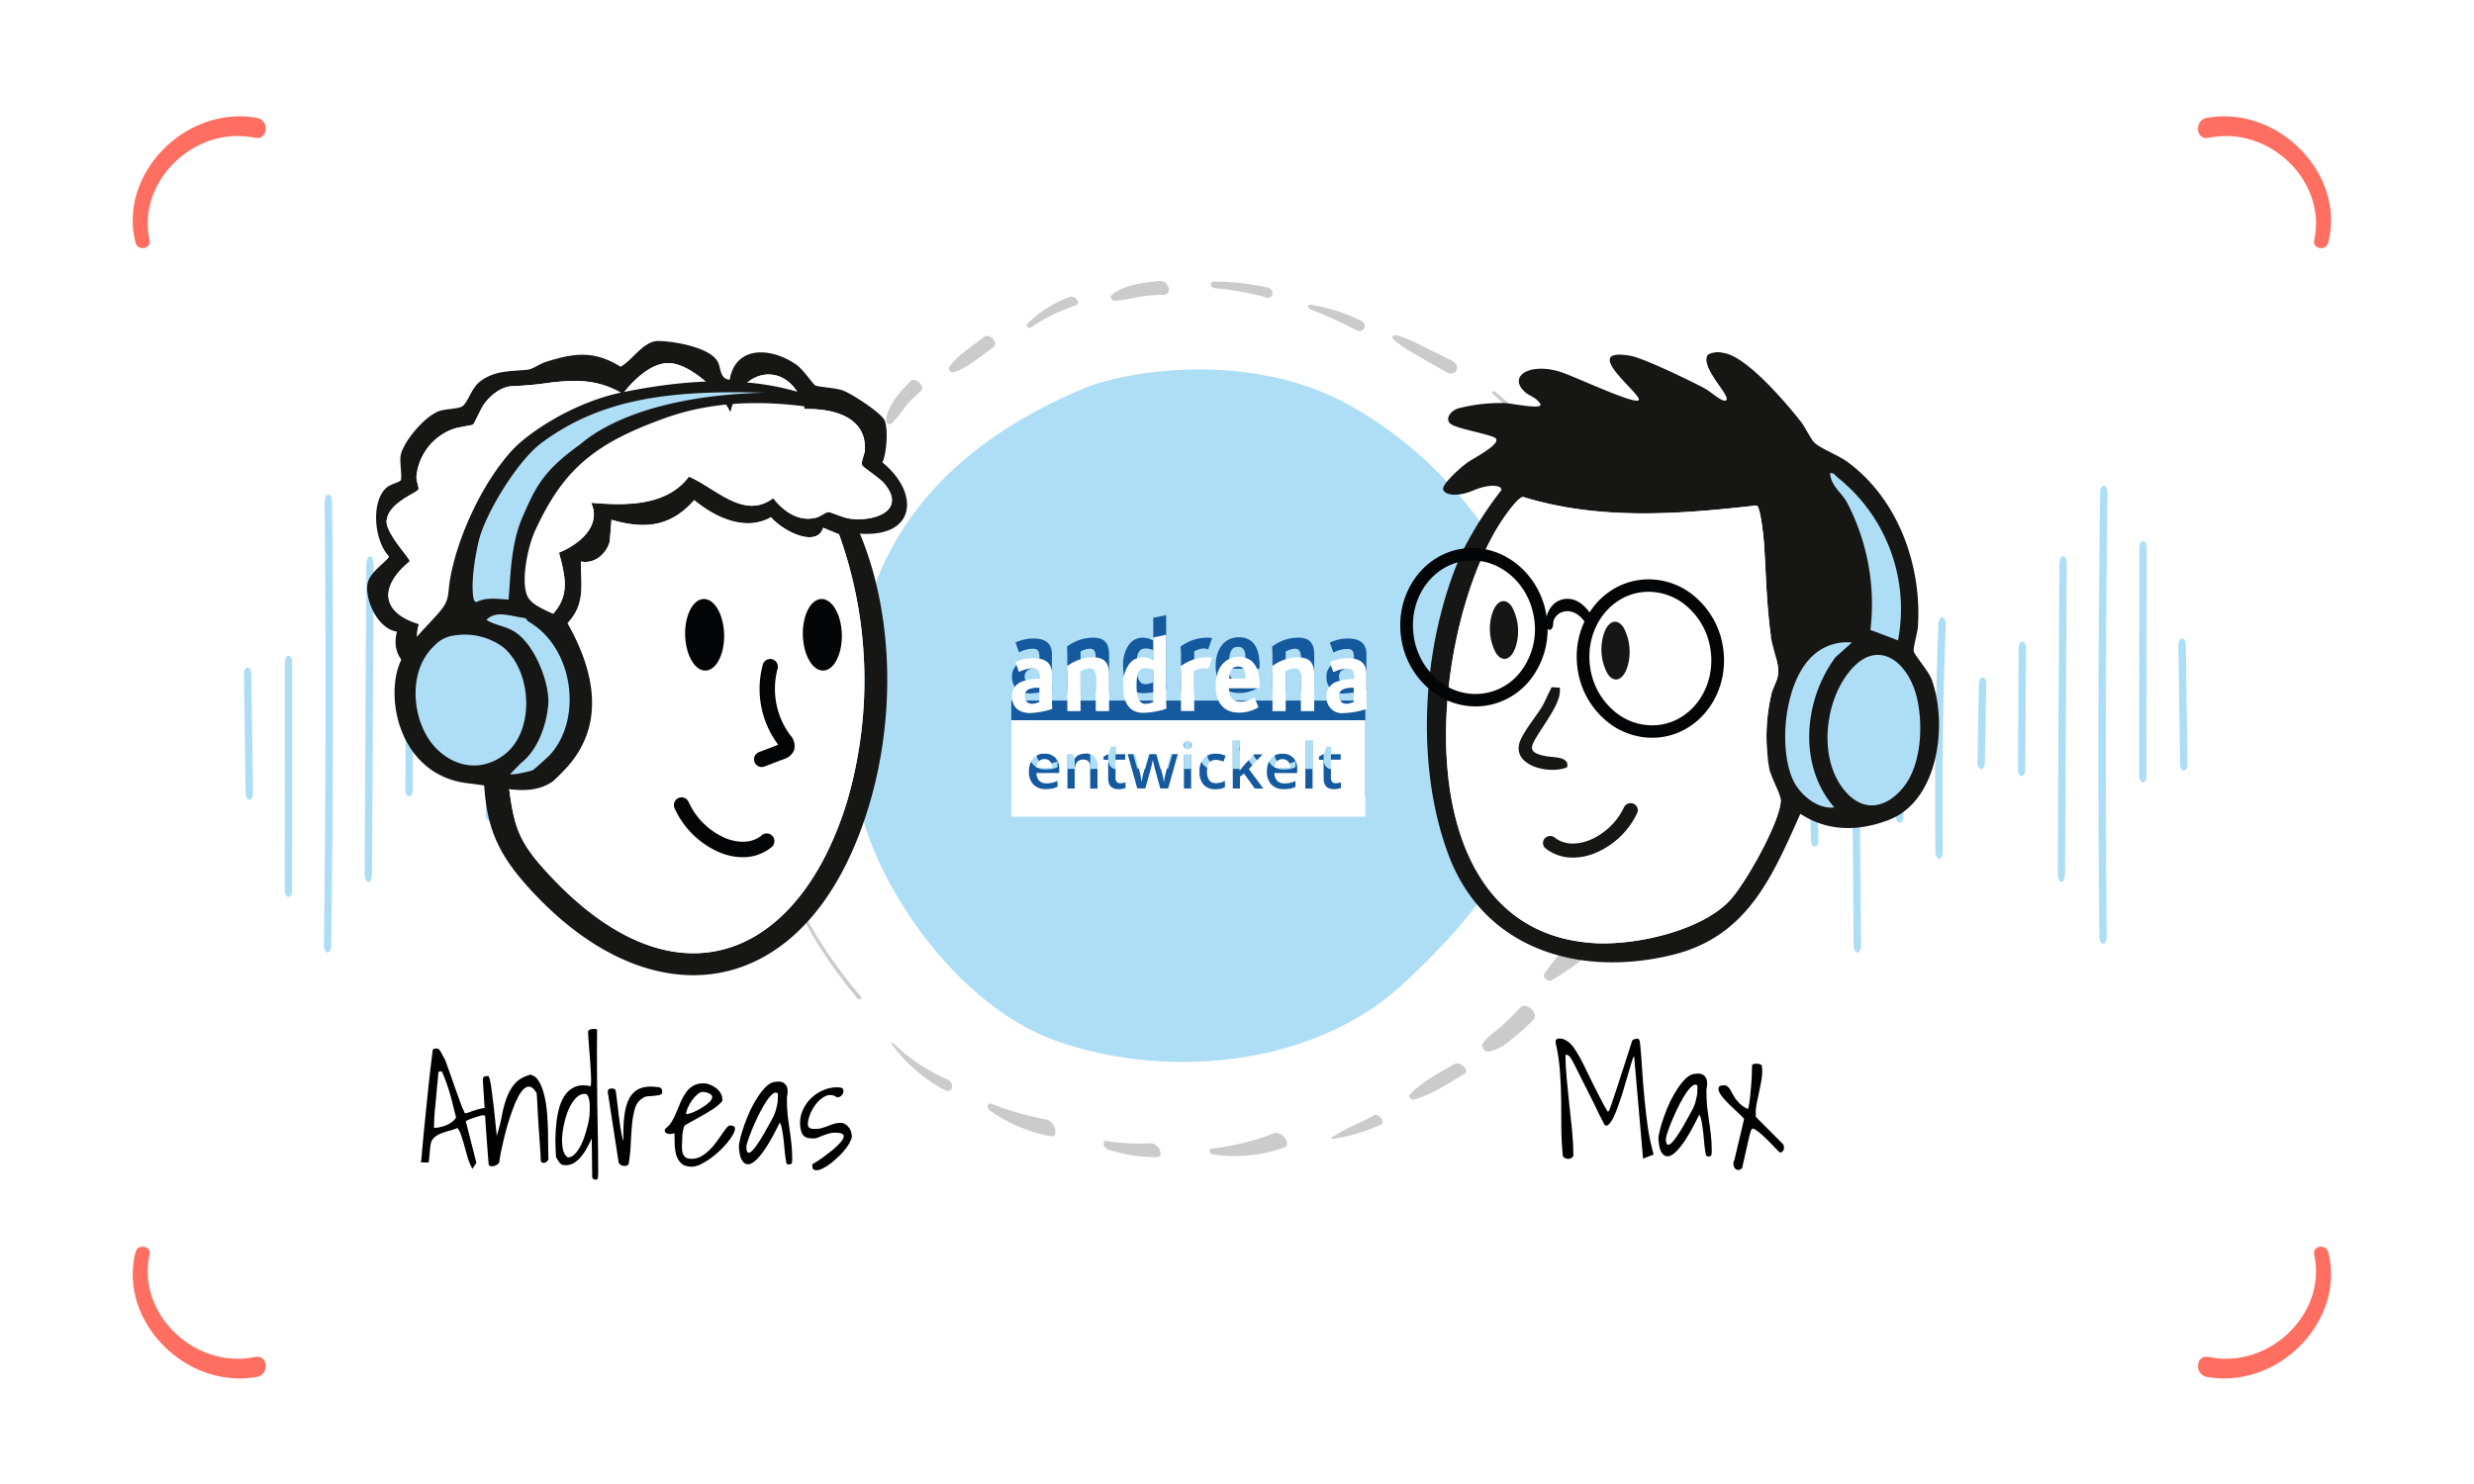 <?xml version="1.0" encoding="UTF-8" standalone="no"?>
<!-- Created with Inkscape (http://www.inkscape.org/) -->

<svg
   width="100mm"
   height="60mm"
   viewBox="0 0 100 60"
   version="1.1"
   id="svg1"
   xml:space="preserve"
   inkscape:version="1.4.2 (f4327f4, 2025-05-13)"
   sodipodi:docname="Andreas-und-Max-TaP-oR.svg"
   xmlns:inkscape="http://www.inkscape.org/namespaces/inkscape"
   xmlns:sodipodi="http://sodipodi.sourceforge.net/DTD/sodipodi-0.dtd"
   xmlns="http://www.w3.org/2000/svg"
   xmlns:svg="http://www.w3.org/2000/svg"><sodipodi:namedview
     id="namedview1"
     pagecolor="#ffffff"
     bordercolor="#000000"
     borderopacity="0.25"
     inkscape:showpageshadow="2"
     inkscape:pageopacity="0.0"
     inkscape:pagecheckerboard="0"
     inkscape:deskcolor="#d1d1d1"
     inkscape:document-units="mm"
     inkscape:zoom="2.8756734"
     inkscape:cx="199.95317"
     inkscape:cy="115.62509"
     inkscape:window-width="2560"
     inkscape:window-height="1351"
     inkscape:window-x="-9"
     inkscape:window-y="-9"
     inkscape:window-maximized="1"
     inkscape:current-layer="layer1" /><defs
     id="defs1"><filter
       id="Vereinigungsmenge_86"
       x="151.451"
       y="89.67"
       width="54.214"
       height="27.771"
       filterUnits="userSpaceOnUse"><feOffset
         dy="3"
         input="SourceAlpha"
         id="feOffset1" /><feGaussianBlur
         stdDeviation="3"
         result="blur"
         id="feGaussianBlur1" /><feFlood
         flood-opacity="0.161"
         result="color"
         id="feFlood1" /><feComposite
         operator="out"
         in="SourceGraphic"
         in2="blur"
         id="feComposite1" /><feComposite
         operator="in"
         in="color"
         id="feComposite2" /><feComposite
         operator="in"
         in2="SourceGraphic"
         id="feComposite3" /></filter></defs><g
     inkscape:label="Ebene 1"
     inkscape:groupmode="layer"
     id="layer1"><g
       id="Gruppe_98819"
       data-name="Gruppe 98819"
       transform="matrix(0,-0.265,0.265,0,5.363,55.734)"><path
         id="Pfad_344507"
         data-name="Pfad 344507"
         d="M 19.294,0.433 C 8.837,-2.26 -1.708,8.052 0.232,18.929 c 0.356,2 3.469,1.712 3.053,-0.248 C 1.337,9.464 9.926,0.582 18.9,2.574 c 1.345,0.3 1.7,-1.8 0.389,-2.141"
         fill="#ff6f61" /><path
         id="Pfad_344508"
         data-name="Pfad 344508"
         d="m 19.294,19.864 c -10.457,2.693 -21,-7.619 -19.062,-18.5 0.356,-2 3.469,-1.712 3.053,0.248 -1.949,9.217 6.64,18.1 15.619,16.107 1.345,-0.3 1.7,1.8 0.389,2.141"
         transform="translate(0,315.024)"
         fill="#ff6f61" /><path
         id="Pfad_344509"
         data-name="Pfad 344509"
         d="m 0.822,0.433 c 10.457,-2.693 21,7.619 19.062,18.5 -0.356,2 -3.469,1.712 -3.053,-0.248 C 18.78,9.464 10.19,0.582 1.212,2.574 c -1.345,0.3 -1.7,-1.8 -0.389,-2.141"
         transform="translate(172.456)"
         fill="#ff6f61" /><path
         id="Pfad_344510"
         data-name="Pfad 344510"
         d="m 0.822,19.865 c 10.457,2.693 21,-7.619 19.062,-18.5 -0.356,-2 -3.469,-1.712 -3.053,0.248 1.949,9.217 -6.638,18.1 -15.619,16.107 -1.345,-0.3 -1.7,1.8 -0.389,2.141"
         transform="translate(172.456,315.023)"
         fill="#ff6f61" /></g><g
       id="Gruppe_98825"
       data-name="Gruppe 98825"
       transform="matrix(0.265,0,0,0.265,7.299,11.361)"><g
         id="Gruppe_98824"
         data-name="Gruppe 98824"><g
           id="_0055"
           data-name="0055"
           transform="translate(85.268)"><g
             id="Gruppe_98820"
             data-name="Gruppe 98820"><path
               id="Pfad_344511"
               data-name="Pfad 344511"
               d="m 0.01,56.257 c -0.176,7.361 2,15.219 5.894,23.076 0.255,0.51 0.978,0.447 0.721,-0.066 A 56.7,56.7 0 0 1 0.379,56.413 C 0.367,56.192 0.016,56.03 0.009,56.257"
               transform="translate(0,16.761)"
               fill="#cbcbcb" /><path
               id="Pfad_344512"
               data-name="Pfad 344512"
               d="m 2.782,60.828 c 1.266,10.312 6.14,20.782 14.178,30.43 0.348,0.418 0.9,0.183 0.549,-0.235 C 9.409,81.455 4.5,71.206 3.053,60.875 3.029,60.701 2.761,60.658 2.782,60.828"
               transform="translate(0.946,18.126)"
               fill="#cbcbcb" /><path
               id="Pfad_344513"
               data-name="Pfad 344513"
               d="m 86.066,16.915 a 97.3,97.3 0 0 1 12.569,15.754 c 0.237,0.369 0.852,0.186 0.614,-0.184 A 94.66,94.66 0 0 0 86.359,16.714 c -0.2,-0.2 -0.49,0 -0.293,0.2"
               transform="translate(29.25,4.964)"
               fill="#cbcbcb" /><path
               id="Pfad_344514"
               data-name="Pfad 344514"
               d="m 85.738,13.327 c 9.505,8.525 15.884,17.913 18.794,28.306 0.161,0.575 1.213,0.541 1.052,-0.031 -2.927,-10.378 -9.527,-20.271 -19.437,-28.557 -0.306,-0.256 -0.709,0.013 -0.409,0.282"
               transform="translate(29.125,3.863)"
               fill="#cbcbcb" /><path
               id="Pfad_344515"
               data-name="Pfad 344515"
               d="M 1.855,53.223 A 29.889,29.889 0 0 1 3.2,45.76 C 3.463,44.934 2.037,44.16 1.832,45.033 a 24.147,24.147 0 0 0 -0.4,8.069 c 0.024,0.235 0.409,0.339 0.421,0.122"
               transform="translate(0.434,13.328)"
               fill="#cbcbcb" /><path
               id="Pfad_344516"
               data-name="Pfad 344516"
               d="m 2.975,43.354 c 0.7,-1.9 0.846,-4.02 1.67,-5.889 0.366,-0.826 -1.418,-1.822 -1.706,-0.989 a 10.185,10.185 0 0 0 -0.466,6.751 c 0.066,0.193 0.444,0.29 0.5,0.127"
               transform="translate(0.705,10.795)"
               fill="#cbcbcb" /><path
               id="Pfad_344517"
               data-name="Pfad 344517"
               d="M 5.357,34.581 C 6.327,32.129 7.229,29.632 7.997,27.068 8.277,26.137 6.484,25.429 6.247,26.39 5.6,29 5.1,31.651 4.679,34.315 c -0.048,0.3 0.57,0.54 0.678,0.266"
               transform="translate(1.591,7.741)"
               fill="#cbcbcb" /><path
               id="Pfad_344518"
               data-name="Pfad 344518"
               d="m 10.541,24.37 a 27.281,27.281 0 0 0 2.18,-2.6 18.577,18.577 0 0 1 2.537,-2.318 c 0.788,-0.605 -0.807,-2.128 -1.569,-1.461 -1.682,1.474 -3.688,3.349 -4.17,5.732 -0.107,0.53 0.712,0.915 1.023,0.648"
               transform="translate(3.235,5.321)"
               fill="#cbcbcb" /><path
               id="Pfad_344519"
               data-name="Pfad 344519"
               d="m 17.466,18.307 a 16.929,16.929 0 0 0 2.128,-2.585 20.453,20.453 0 0 1 2.4,-2.409 c 0.785,-0.673 -0.893,-2.246 -1.619,-1.487 -1.5,1.563 -3.462,3.577 -3.707,5.984 a 0.552,0.552 0 0 0 0.8,0.5"
               transform="translate(5.668,3.47)"
               fill="#cbcbcb" /><path
               id="Pfad_344520"
               data-name="Pfad 344520"
               d="m 24.5,12.016 c 2.312,-0.726 4.156,-2.494 6.075,-3.8 0.968,-0.658 -0.528,-2.328 -1.443,-1.584 -1.782,1.449 -4.047,2.74 -5.288,4.654 -0.181,0.278 0.322,0.832 0.657,0.727"
               transform="translate(8.095,1.924)"
               fill="#cbcbcb" /><path
               id="Pfad_344521"
               data-name="Pfad 344521"
               d="M 33.255,6.583 A 28.12,28.12 0 0 1 40.23,3.141 C 41.009,2.861 40.044,1.61 39.273,1.875 a 17.413,17.413 0 0 0 -6.532,4.146 c -0.229,0.222 0.243,0.756 0.513,0.561"
               transform="translate(11.116,0.549)"
               fill="#cbcbcb" /><path
               id="Pfad_344522"
               data-name="Pfad 344522"
               d="m 42.817,3.012 a 19.211,19.211 0 0 0 3.333,-0.528 26.342,26.342 0 0 1 4.1,-0.383 c 1.553,-0.026 0.828,-2.257 -0.69,-2.092 -2.451,0.267 -5.63,0.634 -7.23,2.194 -0.23,0.226 0.076,0.81 0.485,0.809"
               transform="translate(14.371)"
               fill="#cbcbcb" /><path
               id="Pfad_344523"
               data-name="Pfad 344523"
               d="M 54.253,1.078 A 44.194,44.194 0 0 1 62.1,2.493 c 1.152,0.3 1.286,-1.289 0.163,-1.537 a 39.334,39.334 0 0 0 -8.2,-0.882 c -0.658,-0.006 -0.5,0.953 0.192,1"
               transform="translate(18.245,0.022)"
               fill="#cbcbcb" /><path
               id="Pfad_344524"
               data-name="Pfad 344524"
               d="m 65.071,3.5 a 63.58,63.58 0 0 1 6.916,3.153 C 73.228,7.3 73.913,5.762 72.681,5.175 A 28,28 0 0 0 65.037,2.782 C 64.568,2.705 64.637,3.336 65.07,3.5"
               transform="translate(22.011,0.829)"
               fill="#cbcbcb" /><path
               id="Pfad_344525"
               data-name="Pfad 344525"
               d="m 74.534,7.09 a 21.4,21.4 0 0 0 3.731,2.462 c 1.419,0.84 2.845,1.66 4.291,2.459 1.446,0.799 2.3,-0.984 0.836,-1.735 C 81.928,9.525 80.446,8.8 78.964,8.089 A 20.735,20.735 0 0 0 74.873,6.372 C 74.388,6.263 74.104,6.693 74.534,7.09"
               transform="translate(25.278,1.897)"
               fill="#cbcbcb" /><path
               id="Pfad_344526"
               data-name="Pfad 344526"
               d="m 17.342,89.732 a 23.252,23.252 0 0 0 8.118,7.015 c 1.194,0.582 1.514,-1.119 0.338,-1.649 a 27.737,27.737 0 0 1 -8.285,-5.56 c -0.161,-0.162 -0.3,0.027 -0.172,0.195"
               transform="translate(5.881,26.71)"
               fill="#cbcbcb" /><path
               id="Pfad_344527"
               data-name="Pfad 344527"
               d="m 28.651,97.772 a 23.713,23.713 0 0 0 9.093,3.85 c 1.462,0.3 0.826,-2.323 -0.647,-2.558 a 47.085,47.085 0 0 1 -8.309,-2.387 c -0.635,-0.229 -0.764,0.653 -0.137,1.095"
               transform="translate(9.606,28.849)"
               fill="#cbcbcb" /><path
               id="Pfad_344528"
               data-name="Pfad 344528"
               d="m 42.233,102.382 a 23.942,23.942 0 0 0 7.273,1.138 c 1.331,0.013 0.327,-2.219 -0.977,-2.128 a 31.971,31.971 0 0 1 -6.554,-0.335 c -0.9,-0.126 -0.643,1.035 0.259,1.326"
               transform="translate(14.086,30.164)"
               fill="#cbcbcb" /><path
               id="Pfad_344529"
               data-name="Pfad 344529"
               d="m 54.009,103.385 a 22.7,22.7 0 0 0 10.871,-1.06 c 1.21,-0.425 -0.4,-2.64 -1.577,-2.163 a 40.131,40.131 0 0 1 -9.576,2.361 c -0.421,0.057 -0.255,0.791 0.283,0.862"
               transform="translate(18.193,29.88)"
               fill="#cbcbcb" /><path
               id="Pfad_344530"
               data-name="Pfad 344530"
               d="m 67.513,101.67 a 28.647,28.647 0 0 0 7.4,-2.211 c 0.8,-0.309 -0.339,-1.8 -1.041,-1.415 -2.127,1.176 -4.56,2.085 -6.5,3.428 -0.074,0.052 0.046,0.209 0.145,0.2"
               transform="translate(22.905,29.248)"
               fill="#cbcbcb" /><path
               id="Pfad_344531"
               data-name="Pfad 344531"
               d="m 76.936,97.453 c 2.88,-0.782 5.331,-2.535 7.74,-3.967 0.832,-0.495 -0.746,-1.959 -1.568,-1.47 -2.343,1.4 -5.078,2.757 -6.821,4.706 -0.256,0.284 0.23,0.844 0.649,0.731"
               transform="translate(25.922,27.439)"
               fill="#cbcbcb" /><path
               id="Pfad_344532"
               data-name="Pfad 344532"
               d="m 85.516,92.172 a 7.89,7.89 0 0 0 3.553,-1.959 24.135,24.135 0 0 0 3.319,-3.013 c 0.78,-0.867 -1.135,-2.679 -1.975,-1.827 -1,1.01 -1.981,2.031 -3.035,2.981 -0.938,0.847 -2.289,1.595 -2.83,2.739 -0.19,0.4 0.4,1.157 0.969,1.08"
               transform="translate(28.744,25.418)"
               fill="#cbcbcb" /><path
               id="Pfad_344533"
               data-name="Pfad 344533"
               d="m 92.66,83.811 a 36.527,36.527 0 0 0 6.321,-4.584 c 1.12,-0.943 -1.376,-3.2 -2.4,-2.188 a 34.094,34.094 0 0 0 -5,5.784 c -0.265,0.421 0.594,1.244 1.075,0.988"
               transform="translate(31.133,22.92)"
               fill="#cbcbcb" /><path
               id="Pfad_344534"
               data-name="Pfad 344534"
               d="m 98.091,75.946 a 39.4,39.4 0 0 0 3.518,-5.789 c 0.507,-0.889 -1.552,-2.144 -1.924,-1.2 a 41.539,41.539 0 0 0 -2.363,6.506 c -0.067,0.317 0.563,0.731 0.769,0.482"
               transform="translate(33.099,20.485)"
               fill="#cbcbcb" /><path
               id="Pfad_344535"
               data-name="Pfad 344535"
               d="m 101.925,67.669 c 2.814,-2.1 3.416,-6.647 3.136,-10.374 -0.113,-1.495 -2.737,-1.848 -2.657,-0.4 a 28.09,28.09 0 0 1 -0.177,5.571 c -0.237,1.632 -0.852,3.11 -1.021,4.756 -0.035,0.331 0.473,0.627 0.72,0.443"
               transform="translate(34.421,16.709)"
               fill="#cbcbcb" /><path
               id="Pfad_344536"
               data-name="Pfad 344536"
               d="m 104.166,54.788 c 0.828,-3.776 0.122,-8.788 -1.071,-13.024 -0.409,-1.449 -2.755,-1.8 -2.535,-0.336 0.638,4.25 1.094,8.7 2.175,12.992 0.184,0.727 1.291,1.013 1.431,0.369"
               transform="translate(34.197,12.086)"
               fill="#cbcbcb" /></g><path
             id="Pfad_344537"
             data-name="Pfad 344537"
             d="M 31.515,102.67 C 13.731,96.7 0.765,74.049 0.418,62.895 0.071,51.741 -5.308,19.718 35.3,2.806 40.828,0.5 60.03,-3.254 75.748,5.525 c 15.718,8.779 27.578,25.3 29.654,41 C 108.143,67.253 96.5,82 83.711,93.839 c -12.789,11.839 -34.411,14.8 -52.2,8.831"
             transform="translate(17.403,13.491)"
             fill="#aedef6" /></g><g
           id="Gruppe_98823"
           data-name="Gruppe 98823"
           transform="rotate(180,153.053,51.23)"><g
             id="Gruppe_98821"
             data-name="Gruppe 98821"><path
               id="Pfad_344538"
               data-name="Pfad 344538"
               d="M 0.565,69.9 H 0.549 C 0.238,69.881 -0.007,69.339 0,68.688 0.291,46.3 0.331,23.6 0.118,1.2 0.112,0.551 0.359,0.012 0.672,0 0.988,0.008 1.241,0.5 1.246,1.155 1.459,23.587 1.419,46.329 1.129,68.755 1.121,69.4 0.87,69.9 0.565,69.9"
               transform="translate(12.195,1.33)"
               fill="#aedef6" /><path
               id="Pfad_344539"
               data-name="Pfad 344539"
               d="m 0.565,36.795 v 0 C 0.253,36.795 0,36.365 0,35.837 L 0.027,0.957 C 0.027,0.428 0.28,0 0.59,0 V 0 C 0.901,0 1.153,0.431 1.153,0.959 L 1.13,35.839 c 0,0.528 -0.253,0.955 -0.565,0.955"
               transform="translate(6.21,25.958)"
               fill="#aedef6" /><path
               id="Pfad_344540"
               data-name="Pfad 344540"
               d="m 0.816,20.168 c -0.305,0 -0.556,-0.413 -0.563,-0.934 L 0,0.979 C -0.007,0.451 0.24,0.013 0.551,0 0.881,-0.006 1.122,0.407 1.129,0.934 l 0.253,18.255 c 0.007,0.528 -0.24,0.967 -0.553,0.979 z"
               transform="translate(0,27.744)"
               fill="#aedef6" /><path
               id="Pfad_344541"
               data-name="Pfad 344541"
               d="M 0.565,49.7 H 0.558 C 0.246,49.687 0,49.1 0,48.375 L 0.256,1.288 C 0.26,0.568 0.5,0.017 0.827,0 1.139,0.01 1.389,0.6 1.385,1.321 L 1.129,48.408 c 0,0.715 -0.255,1.288 -0.563,1.288"
               transform="translate(18.408,10.777)"
               fill="#aedef6" /><path
               id="Pfad_344542"
               data-name="Pfad 344542"
               d="M 0.565,20.494 H 0.56 C 0.249,20.489 0,20.057 0,19.528 L 0.1,0.949 C 0.1,0.423 0.354,0 0.664,0 H 0.67 c 0.311,0.005 0.562,0.437 0.558,0.967 l -0.1,18.579 c 0,0.525 -0.255,0.948 -0.563,0.948"
               transform="translate(24.622,26.923)"
               fill="#aedef6" /><path
               id="Pfad_344543"
               data-name="Pfad 344543"
               d="M 0.565,13.978 H 0.547 C 0.236,13.962 -0.009,13.52 0,12.991 L 0.219,0.93 C 0.228,0.4 0.491,-0.041 0.8,0 1.111,0.016 1.356,0.457 1.347,0.985 L 1.129,13.05 c -0.009,0.518 -0.26,0.928 -0.563,0.928"
               transform="translate(30.68,28.001)"
               fill="#aedef6" /><path
               id="Pfad_344544"
               data-name="Pfad 344544"
               d="m 0.565,36.795 a 0.167,0.167 0 0 1 -0.036,0 C 0.216,36.76 -0.019,36.3 0,35.777 0.438,24.239 0.59,12.531 0.454,0.977 0.447,0.448 0.695,0.011 1.007,0 c 0.3,0.015 0.569,0.411 0.576,0.938 0.135,11.608 -0.016,23.371 -0.455,34.96 -0.02,0.507 -0.267,0.9 -0.563,0.9"
               transform="translate(36.858,14.321)"
               fill="#aedef6" /><path
               id="Pfad_344545"
               data-name="Pfad 344545"
               d="m 1.069,25.708 c -0.3,0 -0.553,-0.406 -0.563,-0.923 L 0,0.992 C -0.01,0.465 0.231,0.022 0.544,0 0.857,-0.022 1.116,0.394 1.129,0.922 L 1.635,24.715 C 1.646,25.243 1.402,25.687 1.09,25.707 H 1.07"
               transform="translate(43.32,19.786)"
               fill="#aedef6" /><path
               id="Pfad_344546"
               data-name="Pfad 344546"
               d="m 1.118,67.994 c -0.307,0 -0.558,-0.518 -0.563,-1.167 L 0,1.211 C -0.005,0.555 0.244,0.014 0.554,0 0.877,-0.034 1.123,0.511 1.128,1.167 l 0.554,65.616 c 0.005,0.656 -0.244,1.2 -0.554,1.209 z"
               transform="translate(49.783)"
               fill="#aedef6" /><path
               id="Pfad_344547"
               data-name="Pfad 344547"
               d="m 1.34,31.537 c -0.3,0 -0.551,-0.4 -0.563,-0.914 L 0,1 C -0.014,0.474 0.228,0.027 0.539,0 0.846,-0.041 1.113,0.387 1.128,0.914 L 1.9,30.538 c 0.014,0.527 -0.226,0.975 -0.538,1 H 1.34"
               transform="translate(56.297,16.152)"
               fill="#aedef6" /></g><g
             id="Gruppe_98822"
             data-name="Gruppe 98822"
             transform="translate(238.242)"><path
               id="Pfad_344548"
               data-name="Pfad 344548"
               d="M 0.816,0 H 0.832 C 1.143,0.019 1.388,0.561 1.381,1.212 1.09,23.602 1.051,46.312 1.264,68.7 1.269,69.352 1.022,69.891 0.71,69.9 0.394,69.9 0.141,69.4 0.135,68.747 -0.078,46.317 -0.04,23.575 0.252,1.147 0.26,0.508 0.511,0 0.816,0"
               transform="translate(44.624)"
               fill="#aedef6" /><path
               id="Pfad_344549"
               data-name="Pfad 344549"
               d="m 0.59,0 v 0 c 0.312,0 0.565,0.43 0.565,0.958 l -0.027,34.88 c 0,0.528 -0.253,0.957 -0.563,0.957 v 0 c -0.311,0 -0.563,-0.431 -0.563,-0.959 L 0.025,0.955 C 0.027,0.427 0.278,0 0.59,0"
               transform="translate(50.835,8.481)"
               fill="#aedef6" /><path
               id="Pfad_344550"
               data-name="Pfad 344550"
               d="M 0.565,0 C 0.87,0 1.121,0.413 1.128,0.934 L 1.381,19.189 C 1.388,19.717 1.141,20.156 0.83,20.168 0.5,20.174 0.259,19.761 0.252,19.234 L 0,0.979 C -0.007,0.451 0.24,0.013 0.553,0 Z"
               transform="translate(56.819,23.321)"
               fill="#aedef6" /><path
               id="Pfad_344551"
               data-name="Pfad 344551"
               d="M 0.82,0 H 0.827 C 1.139,0.009 1.389,0.6 1.385,1.321 L 1.129,48.408 c 0,0.72 -0.246,1.271 -0.571,1.288 C 0.246,49.686 0,49.1 0,48.375 L 0.256,1.288 C 0.26,0.573 0.511,0 0.82,0"
               transform="translate(38.408,10.761)"
               fill="#aedef6" /><path
               id="Pfad_344552"
               data-name="Pfad 344552"
               d="m 0.663,0 h 0.005 c 0.311,0.005 0.562,0.437 0.56,0.965 l -0.1,18.579 c 0,0.526 -0.255,0.949 -0.565,0.949 H 0.558 C 0.247,20.489 0,20.057 0,19.527 L 0.1,0.948 C 0.1,0.423 0.354,0 0.663,0"
               transform="translate(32.351,23.817)"
               fill="#aedef6" /><path
               id="Pfad_344553"
               data-name="Pfad 344553"
               d="M 0.782,0 H 0.8 C 1.111,0.016 1.356,0.458 1.347,0.987 L 1.129,13.048 C 1.12,13.576 0.856,14.018 0.548,13.975 0.237,13.959 -0.008,13.518 0.001,12.99 L 0.219,0.928 C 0.228,0.409 0.479,0 0.782,0"
               transform="translate(26.173,29.255)"
               fill="#aedef6" /><path
               id="Pfad_344554"
               data-name="Pfad 344554"
               d="M 1.066,0 A 0.167,0.167 0 0 1 1.1,0 C 1.412,0.033 1.647,0.488 1.627,1.016 1.19,12.554 1.038,24.262 1.174,35.816 1.181,36.344 0.934,36.781 0.621,36.793 0.321,36.778 0.052,36.382 0.045,35.855 -0.088,24.249 0.064,12.486 0.5,0.9 0.523,0.389 0.77,0 1.066,0"
               transform="translate(19.713,20.118)"
               fill="#aedef6" /><path
               id="Pfad_344555"
               data-name="Pfad 344555"
               d="m 0.566,0 c 0.3,0 0.553,0.406 0.563,0.923 L 1.635,24.716 C 1.646,25.243 1.404,25.688 1.091,25.706 0.778,25.724 0.519,25.312 0.506,24.784 L 0,0.992 C -0.01,0.463 0.233,0.02 0.546,0 h 0.02"
               transform="translate(13.247,25.739)"
               fill="#aedef6" /><path
               id="Pfad_344556"
               data-name="Pfad 344556"
               d="m 0.565,0 c 0.307,0 0.558,0.518 0.563,1.167 l 0.554,65.616 c 0.005,0.656 -0.244,1.2 -0.554,1.209 C 0.805,68.026 0.559,67.481 0.554,66.825 L 0,1.209 C -0.005,0.553 0.244,0.011 0.554,0 Z"
               transform="translate(6.735,3.24)"
               fill="#aedef6" /><path
               id="Pfad_344557"
               data-name="Pfad 344557"
               d="m 0.564,0 c 0.3,0 0.551,0.4 0.563,0.914 L 1.9,30.535 c 0.014,0.528 -0.228,0.975 -0.538,1 C 1.055,31.576 0.788,31.148 0.773,30.621 L 0,1 C -0.014,0.472 0.226,0.024 0.539,0 h 0.025"
               transform="translate(0,23.544)"
               fill="#aedef6" /></g></g><g
           id="Gruppe_98907"
           data-name="Gruppe 98907"
           transform="translate(126.711,50.956)"><g
             data-type="innerShadowGroup"
             id="g5"><path
               id="Vereinigungsmenge_86-2"
               data-name="Vereinigungsmenge 86"
               d="m 0,27.771 v -14.71 h 54 v 14.71 z m 47.695,-9.579 -0.764,0.4 v 0.5 h 0.705 v 2.819 c 0,1.109 0.529,1.663 1.575,1.663 a 3.251,3.251 0 0 0 0.6,-0.059 1.835,1.835 0 0 0 0.47,-0.13 v -0.849 a 2.764,2.764 0 0 1 -0.811,0.13 0.664,0.664 0 0 1 -0.517,-0.2 0.8,0.8 0 0 1 -0.2,-0.59 v -2.8 h 1.481 V 18.238 H 48.752 V 17.082 H 48.07 Z m -8.073,0.7 a 3,3 0 0 0 -0.634,2.017 2.68,2.68 0 0 0 0.682,1.959 2.529,2.529 0 0 0 1.9,0.707 5.682,5.682 0 0 0 0.952,-0.083 3.045,3.045 0 0 0 0.822,-0.271 v -0.9 a 4.34,4.34 0 0 1 -0.857,0.295 3.923,3.923 0 0 1 -0.857,0.083 1.431,1.431 0 0 1 -1.081,-0.413 1.688,1.688 0 0 1 -0.411,-1.168 h 3.466 v -0.6 a 2.409,2.409 0 0 0 -0.6,-1.733 2.182,2.182 0 0 0 -1.633,-0.626 2.217,2.217 0 0 0 -1.749,0.728 z M 29.353,18.869 a 2.894,2.894 0 0 0 -0.646,2.028 2.874,2.874 0 0 0 0.611,1.982 2.287,2.287 0 0 0 1.8,0.7 4.2,4.2 0 0 0 0.835,-0.071 2.077,2.077 0 0 0 0.634,-0.247 v -0.967 a 2.789,2.789 0 0 1 -1.4,0.365 1.154,1.154 0 0 1 -0.987,-0.436 2.16,2.16 0 0 1 -0.341,-1.321 c 0,-1.2 0.447,-1.8 1.352,-1.8 a 3.506,3.506 0 0 1 1.151,0.272 l 0.329,-0.9 a 3.494,3.494 0 0 0 -1.48,-0.307 2.383,2.383 0 0 0 -1.859,0.698 z m -14.511,-0.672 -0.764,0.4 v 0.5 h 0.7 v 2.819 c 0,1.109 0.53,1.663 1.575,1.663 a 3.244,3.244 0 0 0 0.6,-0.059 1.855,1.855 0 0 0 0.471,-0.13 v -0.849 a 2.77,2.77 0 0 1 -0.811,0.13 0.632,0.632 0 0 1 -0.517,-0.2 0.794,0.794 0 0 1 -0.2,-0.59 v -2.8 h 1.48 V 18.243 H 15.9 v -1.161 h -0.682 z m -11.516,0.7 A 3,3 0 0 0 2.69,20.9 a 2.684,2.684 0 0 0 0.682,1.959 2.531,2.531 0 0 0 1.9,0.707 5.677,5.677 0 0 0 0.952,-0.083 3.047,3.047 0 0 0 0.822,-0.271 v -0.9 A 4.107,4.107 0 0 1 6.188,22.607 3.923,3.923 0 0 1 5.331,22.69 1.435,1.435 0 0 1 4.249,22.277 1.688,1.688 0 0 1 3.838,21.109 h 3.47 v -0.6 a 2.409,2.409 0 0 0 -0.6,-1.733 2.183,2.183 0 0 0 -1.633,-0.626 2.216,2.216 0 0 0 -1.75,0.737 z m 41.526,4.589 h 1.1 v -7.358 h -1.1 z m -7.7,0 h 1.3 l -2.22,-2.985 2.091,-2.241 h -1.275 l -1.574,1.687 -0.623,0.779 h -0.035 l 0.058,-1 v -3.598 h -1.092 v 7.349 h 1.092 v -1.794 l 0.611,-0.5 z m -10.822,0 h 1.1 V 18.25 h -1.1 z M 21.609,19.23 c 0.223,0.943 0.364,1.545 0.447,1.8 l 0.669,2.442 V 23.46 h 1.2 l 1.469,-5.225 h -1.1 l -0.669,2.571 a 13.414,13.414 0 0 0 -0.329,1.628 h -0.035 a 5.644,5.644 0 0 0 -0.129,-0.743 c -0.071,-0.319 -0.129,-0.554 -0.177,-0.709 l -0.763,-2.748 h -1.21 l -0.787,2.748 c -0.047,0.154 -0.106,0.378 -0.165,0.672 -0.059,0.294 -0.106,0.567 -0.141,0.791 h -0.024 a 15.678,15.678 0 0 0 -0.316,-1.64 L 18.89,18.234 h -1.135 l 1.457,5.225 h 1.221 l 0.693,-2.43 c 0.106,-0.354 0.259,-0.956 0.435,-1.8 z m -9.824,0.13 a 1.352,1.352 0 0 1 0.247,0.9 v 3.221 h 1.116 v -3.414 a 1.671,1.671 0 0 0 -1.868,-1.911 2.35,2.35 0 0 0 -0.963,0.2 1.546,1.546 0 0 0 -0.67,0.578 H 9.588 L 9.436,18.249 h -0.87 v 5.226 h 1.1 V 20.869 A 2.315,2.315 0 0 1 10,19.478 1.216,1.216 0 0 1 11.022,19.064 0.967,0.967 0 0 1 11.785,19.36 Z M 26.426,16.4 a 0.63,0.63 0 0 0 -0.164,0.46 0.623,0.623 0 1 0 1.245,0 0.628,0.628 0 0 0 -0.165,-0.46 0.639,0.639 0 0 0 -0.458,-0.166 0.62,0.62 0 0 0 -0.458,0.166 z m 13.725,3.9 a 1.587,1.587 0 0 1 0.376,-0.979 1.235,1.235 0 0 1 1.681,0 1.475,1.475 0 0 1 0.3,0.979 z m -36.3,0 a 1.581,1.581 0 0 1 0.377,-0.979 1.106,1.106 0 0 1 0.846,-0.33 1.08,1.08 0 0 1 0.834,0.33 1.473,1.473 0 0 1 0.305,0.979 z M 48.076,9.534 A 2.271,2.271 0 0 1 49.438,7.262 5.915,5.915 0 0 1 52.126,6.8 h 0.123 V 6.392 c 0,-0.924 -0.247,-1.208 -1.078,-1.208 A 4.814,4.814 0 0 0 49.385,5.61 C 49.296,5.645 49.172,5.699 49.119,5.717 L 48.588,4.208 a 4.988,4.988 0 0 1 0.531,-0.213 6.424,6.424 0 0 1 2.3,-0.409 c 1.432,0 2.352,0.55 2.636,1.545 a 3.444,3.444 0 0 1 0.106,1.048 V 9.73 c 0,0.355 0.019,1.154 0.054,1.6 a 12.459,12.459 0 0 1 -3.449,0.639 2.369,2.369 0 0 1 -2.69,-2.435 z m 1.91,-0.142 a 1.094,1.094 0 0 0 1.026,1.153 2.684,2.684 0 0 0 1.219,-0.283 V 8.1 h -0.158 c -1.433,0 -2.087,0.386 -2.087,1.292 z M 0.111,9.5 A 2.271,2.271 0 0 1 1.473,7.226 5.9,5.9 0 0 1 4.161,6.765 H 4.284 V 6.356 C 4.284,5.433 4.037,5.149 3.205,5.149 A 4.79,4.79 0 0 0 1.42,5.575 1.663,1.663 0 0 1 1.171,5.699 L 0.641,4.19 A 4.868,4.868 0 0 1 1.172,3.977 6.792,6.792 0 0 1 3.454,3.586 c 1.432,0 2.352,0.55 2.636,1.545 A 3.479,3.479 0 0 1 6.196,6.179 V 9.73 c 0,0.355 0.017,1.154 0.054,1.6 A 12.459,12.459 0 0 1 2.801,11.969 C 1.1,11.931 0.111,10.99 0.111,9.5 Z M 2.039,9.393 a 1.093,1.093 0 0 0 1.025,1.153 2.684,2.684 0 0 0 1.22,-0.283 V 8.1 H 4.126 C 2.693,8.1 2.039,8.486 2.039,9.392 Z M 17.072,8.008 a 5.256,5.256 0 0 1 0.937,-3.569 2.573,2.573 0 0 1 2.052,-0.976 2.971,2.971 0 0 1 1.592,0.462 V 0.426 L 23.385,0.07 A 2.316,2.316 0 0 1 23.616,0 v 9.693 c 0,0.356 0.017,1.154 0.053,1.6 a 12.219,12.219 0 0 1 -3.52,0.639 C 18.08,11.931 17.072,10.475 17.072,8.008 Z m 3.413,-2.894 c -1.008,0 -1.38,0.692 -1.38,2.645 0,1.882 0.408,2.787 1.327,2.787 a 2.693,2.693 0 0 0 1.221,-0.283 V 5.379 A 2.564,2.564 0 0 0 20.573,5.111 Z M 34.741,11.9 c -2.335,0 -3.573,-1.474 -3.573,-4.19 0.019,-2.592 1.415,-4.314 3.52,-4.314 2.122,0 3.184,1.473 3.184,4.384 0,0.019 -0.018,0.409 -0.018,0.409 H 33.2 c 0.035,1.367 0.6,2.042 1.769,2.042 a 3.9,3.9 0 0 0 1.839,-0.5 C 36.932,9.66 37.074,9.588 37.074,9.588 l 0.636,1.491 c 0,0 -0.071,0.036 -0.124,0.071 a 4.614,4.614 0 0 1 -0.849,0.391 5.135,5.135 0 0 1 -1.87,0.356 z M 33.22,6.7 h 2.511 C 35.713,5.369 35.395,4.871 34.582,4.871 33.733,4.864 33.379,5.379 33.219,6.693 Z m 10.948,4.972 v -5.2 c 0,-0.94 -0.283,-1.331 -0.919,-1.331 a 3.2,3.2 0 0 0 -1.4,0.444 v 6.09 H 39.834 V 6.427 c 0,-0.355 -0.017,-1.154 -0.053,-1.6 A 6.583,6.583 0 0 1 43.744,3.46 c 1.7,0 2.458,0.8 2.458,2.557 v 5.646 z m -31.287,0 v -5.2 c 0,-0.94 -0.283,-1.331 -0.92,-1.331 a 3.2,3.2 0 0 0 -1.4,0.444 v 6.09 H 8.548 V 6.427 C 8.548,6.072 8.53,5.273 8.494,4.827 A 6.631,6.631 0 0 1 12.457,3.46 c 1.7,0 2.457,0.8 2.457,2.557 v 5.646 z m 13,-0.018 V 6.427 c 0,-0.355 -0.019,-1.154 -0.054,-1.6 a 6.793,6.793 0 0 1 4,-1.367 4.035,4.035 0 0 1 0.813,0.071 L 30.021,5.253 A 1.632,1.632 0 0 0 29.314,5.111 3.344,3.344 0 0 0 27.899,5.555 v 6.09 z"
               fill="#155a9f" /><g
               transform="translate(-151.45,-89.67)"
               filter="url(#Vereinigungsmenge_86)"
               id="g4"><path
                 id="Vereinigungsmenge_86-3"
                 data-name="Vereinigungsmenge 86"
                 d="m 0,27.771 v -14.71 h 54 v 14.71 z m 47.695,-9.579 -0.764,0.4 v 0.5 h 0.705 v 2.819 c 0,1.109 0.529,1.663 1.575,1.663 a 3.251,3.251 0 0 0 0.6,-0.059 1.835,1.835 0 0 0 0.47,-0.13 v -0.849 a 2.764,2.764 0 0 1 -0.811,0.13 0.664,0.664 0 0 1 -0.517,-0.2 0.8,0.8 0 0 1 -0.2,-0.59 v -2.8 h 1.481 V 18.238 H 48.752 V 17.082 H 48.07 Z m -8.073,0.7 a 3,3 0 0 0 -0.634,2.017 2.68,2.68 0 0 0 0.682,1.959 2.529,2.529 0 0 0 1.9,0.707 5.682,5.682 0 0 0 0.952,-0.083 3.045,3.045 0 0 0 0.822,-0.271 v -0.9 a 4.34,4.34 0 0 1 -0.857,0.295 3.923,3.923 0 0 1 -0.857,0.083 1.431,1.431 0 0 1 -1.081,-0.413 1.688,1.688 0 0 1 -0.411,-1.168 h 3.466 v -0.6 a 2.409,2.409 0 0 0 -0.6,-1.733 2.182,2.182 0 0 0 -1.633,-0.626 2.217,2.217 0 0 0 -1.749,0.728 z M 29.353,18.869 a 2.894,2.894 0 0 0 -0.646,2.028 2.874,2.874 0 0 0 0.611,1.982 2.287,2.287 0 0 0 1.8,0.7 4.2,4.2 0 0 0 0.835,-0.071 2.077,2.077 0 0 0 0.634,-0.247 v -0.967 a 2.789,2.789 0 0 1 -1.4,0.365 1.154,1.154 0 0 1 -0.987,-0.436 2.16,2.16 0 0 1 -0.341,-1.321 c 0,-1.2 0.447,-1.8 1.352,-1.8 a 3.506,3.506 0 0 1 1.151,0.272 l 0.329,-0.9 a 3.494,3.494 0 0 0 -1.48,-0.307 2.383,2.383 0 0 0 -1.859,0.698 z m -14.511,-0.672 -0.764,0.4 v 0.5 h 0.7 v 2.819 c 0,1.109 0.53,1.663 1.575,1.663 a 3.244,3.244 0 0 0 0.6,-0.059 1.855,1.855 0 0 0 0.471,-0.13 v -0.849 a 2.77,2.77 0 0 1 -0.811,0.13 0.632,0.632 0 0 1 -0.517,-0.2 0.794,0.794 0 0 1 -0.2,-0.59 v -2.8 h 1.48 V 18.243 H 15.9 v -1.161 h -0.682 z m -11.516,0.7 A 3,3 0 0 0 2.69,20.9 a 2.684,2.684 0 0 0 0.682,1.959 2.531,2.531 0 0 0 1.9,0.707 5.677,5.677 0 0 0 0.952,-0.083 3.047,3.047 0 0 0 0.822,-0.271 v -0.9 A 4.107,4.107 0 0 1 6.188,22.607 3.923,3.923 0 0 1 5.331,22.69 1.435,1.435 0 0 1 4.249,22.277 1.688,1.688 0 0 1 3.838,21.109 h 3.47 v -0.6 a 2.409,2.409 0 0 0 -0.6,-1.733 2.183,2.183 0 0 0 -1.633,-0.626 2.216,2.216 0 0 0 -1.75,0.737 z m 41.526,4.589 h 1.1 v -7.358 h -1.1 z m -7.7,0 h 1.3 l -2.22,-2.985 2.091,-2.241 h -1.275 l -1.574,1.687 -0.623,0.779 h -0.035 l 0.058,-1 v -3.598 h -1.092 v 7.349 h 1.092 v -1.794 l 0.611,-0.5 z m -10.822,0 h 1.1 V 18.25 h -1.1 z M 21.609,19.23 c 0.223,0.943 0.364,1.545 0.447,1.8 l 0.669,2.442 V 23.46 h 1.2 l 1.469,-5.225 h -1.1 l -0.669,2.571 a 13.414,13.414 0 0 0 -0.329,1.628 h -0.035 a 5.644,5.644 0 0 0 -0.129,-0.743 c -0.071,-0.319 -0.129,-0.554 -0.177,-0.709 l -0.763,-2.748 h -1.21 l -0.787,2.748 c -0.047,0.154 -0.106,0.378 -0.165,0.672 -0.059,0.294 -0.106,0.567 -0.141,0.791 h -0.024 a 15.678,15.678 0 0 0 -0.316,-1.64 L 18.89,18.234 h -1.135 l 1.457,5.225 h 1.221 l 0.693,-2.43 c 0.106,-0.354 0.259,-0.956 0.435,-1.8 z m -9.824,0.13 a 1.352,1.352 0 0 1 0.247,0.9 v 3.221 h 1.116 v -3.414 a 1.671,1.671 0 0 0 -1.868,-1.911 2.35,2.35 0 0 0 -0.963,0.2 1.546,1.546 0 0 0 -0.67,0.578 H 9.588 L 9.436,18.249 h -0.87 v 5.226 h 1.1 V 20.869 A 2.315,2.315 0 0 1 10,19.478 1.216,1.216 0 0 1 11.022,19.064 0.967,0.967 0 0 1 11.785,19.36 Z M 26.426,16.4 a 0.63,0.63 0 0 0 -0.164,0.46 0.623,0.623 0 1 0 1.245,0 0.628,0.628 0 0 0 -0.165,-0.46 0.639,0.639 0 0 0 -0.458,-0.166 0.62,0.62 0 0 0 -0.458,0.166 z m 13.725,3.9 a 1.587,1.587 0 0 1 0.376,-0.979 1.235,1.235 0 0 1 1.681,0 1.475,1.475 0 0 1 0.3,0.979 z m -36.3,0 a 1.581,1.581 0 0 1 0.377,-0.979 1.106,1.106 0 0 1 0.846,-0.33 1.08,1.08 0 0 1 0.834,0.33 1.473,1.473 0 0 1 0.305,0.979 z M 48.076,9.534 A 2.271,2.271 0 0 1 49.438,7.262 5.915,5.915 0 0 1 52.126,6.8 h 0.123 V 6.392 c 0,-0.924 -0.247,-1.208 -1.078,-1.208 A 4.814,4.814 0 0 0 49.385,5.61 C 49.296,5.645 49.172,5.699 49.119,5.717 L 48.588,4.208 a 4.988,4.988 0 0 1 0.531,-0.213 6.424,6.424 0 0 1 2.3,-0.409 c 1.432,0 2.352,0.55 2.636,1.545 a 3.444,3.444 0 0 1 0.106,1.048 V 9.73 c 0,0.355 0.019,1.154 0.054,1.6 a 12.459,12.459 0 0 1 -3.449,0.639 2.369,2.369 0 0 1 -2.69,-2.435 z m 1.91,-0.142 a 1.094,1.094 0 0 0 1.026,1.153 2.684,2.684 0 0 0 1.219,-0.283 V 8.1 h -0.158 c -1.433,0 -2.087,0.386 -2.087,1.292 z M 0.111,9.5 A 2.271,2.271 0 0 1 1.473,7.226 5.9,5.9 0 0 1 4.161,6.765 H 4.284 V 6.356 C 4.284,5.433 4.037,5.149 3.205,5.149 A 4.79,4.79 0 0 0 1.42,5.575 1.663,1.663 0 0 1 1.171,5.699 L 0.641,4.19 A 4.868,4.868 0 0 1 1.172,3.977 6.792,6.792 0 0 1 3.454,3.586 c 1.432,0 2.352,0.55 2.636,1.545 A 3.479,3.479 0 0 1 6.196,6.179 V 9.73 c 0,0.355 0.017,1.154 0.054,1.6 A 12.459,12.459 0 0 1 2.801,11.969 C 1.1,11.931 0.111,10.99 0.111,9.5 Z M 2.039,9.393 a 1.093,1.093 0 0 0 1.025,1.153 2.684,2.684 0 0 0 1.22,-0.283 V 8.1 H 4.126 C 2.693,8.1 2.039,8.486 2.039,9.392 Z M 17.072,8.008 a 5.256,5.256 0 0 1 0.937,-3.569 2.573,2.573 0 0 1 2.052,-0.976 2.971,2.971 0 0 1 1.592,0.462 V 0.426 L 23.385,0.07 A 2.316,2.316 0 0 1 23.616,0 v 9.693 c 0,0.356 0.017,1.154 0.053,1.6 a 12.219,12.219 0 0 1 -3.52,0.639 C 18.08,11.931 17.072,10.475 17.072,8.008 Z m 3.413,-2.894 c -1.008,0 -1.38,0.692 -1.38,2.645 0,1.882 0.408,2.787 1.327,2.787 a 2.693,2.693 0 0 0 1.221,-0.283 V 5.379 A 2.564,2.564 0 0 0 20.573,5.111 Z M 34.741,11.9 c -2.335,0 -3.573,-1.474 -3.573,-4.19 0.019,-2.592 1.415,-4.314 3.52,-4.314 2.122,0 3.184,1.473 3.184,4.384 0,0.019 -0.018,0.409 -0.018,0.409 H 33.2 c 0.035,1.367 0.6,2.042 1.769,2.042 a 3.9,3.9 0 0 0 1.839,-0.5 C 36.932,9.66 37.074,9.588 37.074,9.588 l 0.636,1.491 c 0,0 -0.071,0.036 -0.124,0.071 a 4.614,4.614 0 0 1 -0.849,0.391 5.135,5.135 0 0 1 -1.87,0.356 z M 33.22,6.7 h 2.511 C 35.713,5.369 35.395,4.871 34.582,4.871 33.733,4.864 33.379,5.379 33.219,6.693 Z m 10.948,4.972 v -5.2 c 0,-0.94 -0.283,-1.331 -0.919,-1.331 a 3.2,3.2 0 0 0 -1.4,0.444 v 6.09 H 39.834 V 6.427 c 0,-0.355 -0.017,-1.154 -0.053,-1.6 A 6.583,6.583 0 0 1 43.744,3.46 c 1.7,0 2.458,0.8 2.458,2.557 v 5.646 z m -31.287,0 v -5.2 c 0,-0.94 -0.283,-1.331 -0.92,-1.331 a 3.2,3.2 0 0 0 -1.4,0.444 v 6.09 H 8.548 V 6.427 C 8.548,6.072 8.53,5.273 8.494,4.827 A 6.631,6.631 0 0 1 12.457,3.46 c 1.7,0 2.457,0.8 2.457,2.557 v 5.646 z m 13,-0.018 V 6.427 c 0,-0.355 -0.019,-1.154 -0.054,-1.6 a 6.793,6.793 0 0 1 4,-1.367 4.035,4.035 0 0 1 0.813,0.071 L 30.021,5.253 A 1.632,1.632 0 0 0 29.314,5.111 3.344,3.344 0 0 0 27.899,5.555 v 6.09 z"
                 transform="translate(151.45,89.67)"
                 fill="#ffffff" /></g></g></g></g></g><g
       id="svg6"
       transform="matrix(0.265,0,0,0.265,-52.093,-3.166)"><g
         id="g6"><g
           id="Gruppe_98922"
           data-name="Gruppe 98922"
           transform="translate(419.279,107.114)"><path
             id="Pfad_344847"
             data-name="Pfad 344847"
             d="M 13.158,24.171 A 10.874,10.874 0 0 1 6.127,21.541 12.557,12.557 0 0 1 1.792,13.5 C 0.919,6.879 5.2,0.863 11.335,0.084 a 10.8,10.8 0 0 1 8.365,2.55 12.557,12.557 0 0 1 4.335,8.042 c 0.874,6.62 -3.409,12.636 -9.543,13.415 a 10.552,10.552 0 0 1 -1.332,0.08 M 12.662,1.9 A 9.231,9.231 0 0 0 11.581,1.966 C 6.51,2.613 2.981,7.675 3.709,13.252 a 10.71,10.71 0 0 0 3.674,6.848 8.863,8.863 0 0 0 6.861,2.111 c 5.071,-0.647 8.6,-5.709 7.872,-11.286 A 10.71,10.71 0 0 0 18.442,4.083 8.961,8.961 0 0 0 12.662,1.9"
             transform="translate(28.607)"
             fill="#040506" /><path
             id="Pfad_344848"
             data-name="Pfad 344848"
             d="M 19.571,24.459 A 10.883,10.883 0 0 1 12.54,21.829 12.6,12.6 0 0 1 8.2,13.787 C 7.336,7.167 11.614,1.151 17.748,0.372 c 6.134,-0.779 11.829,3.976 12.7,10.592 a 12.492,12.492 0 0 1 -2.111,8.863 10.686,10.686 0 0 1 -7.437,4.547 10.505,10.505 0 0 1 -1.332,0.085 M 19.066,2.19 A 9.054,9.054 0 0 0 18,2.256 C 12.922,2.9 9.39,7.965 10.122,13.542 a 10.71,10.71 0 0 0 3.678,6.842 8.691,8.691 0 0 0 12.948,-1.639 10.6,10.6 0 0 0 1.785,-7.536 C 27.853,6.024 23.721,2.19 19.07,2.19"
             transform="translate(-8.093,1.072)"
             fill="#040506" /><path
             id="Pfad_344849"
             data-name="Pfad 344849"
             d="M 7.751,13.878 A 5.707,5.707 0 0 1 4.091,12.631 0.939,0.939 0 0 1 3.968,11.29 0.978,0.978 0 0 1 5.328,11.172 c 1.69,1.384 3.952,0.614 4.6,0.349 a 8.942,8.942 0 0 0 4.637,-4.471 0.973,0.973 0 0 1 1.284,-0.458 0.947,0.947 0 0 1 0.467,1.266 10.85,10.85 0 0 1 -5.638,5.416 7.721,7.721 0 0 1 -2.928,0.6"
             transform="translate(22.102,24.2)"
             fill="#040506" /><path
             id="Pfad_344850"
             data-name="Pfad 344850"
             d="M 7.9,3.222 A 1.772,1.772 0 0 0 5.87,1.768 1.751,1.751 0 0 0 4.29,3.68 1.77,1.77 0 0 0 6.316,5.134 1.752,1.752 0 0 0 7.9,3.222"
             transform="translate(31.072,8.021)"
             fill="#040506" /><path
             id="Pfad_344851"
             data-name="Pfad 344851"
             d="M 13.536,3.574 A 1.777,1.777 0 0 0 11.5,2.12 1.754,1.754 0 0 0 9.919,4.032 1.773,1.773 0 0 0 11.945,5.486 1.752,1.752 0 0 0 13.536,3.574"
             transform="translate(-4.147,9.331)"
             fill="#040506" /><path
             id="Pfad_344852"
             data-name="Pfad 344852"
             d="M 11.754,16.205 A 0.984,0.984 0 0 1 11.409,16.144 L 8.949,15.223 A 1.976,1.976 0 0 1 7.683,14.165 1.923,1.923 0 0 1 8.15,12.286 9.39,9.39 0 0 0 9.752,4.1 0.943,0.943 0 0 1 10.418,2.929 0.972,0.972 0 0 1 11.613,3.585 11.263,11.263 0 0 1 9.7,13.419 l -0.033,0.043 2.427,0.907 a 0.936,0.936 0 0 1 0.557,1.223 0.958,0.958 0 0 1 -0.9,0.614"
             transform="translate(13.661,10.761)"
             fill="#040506" /><path
             id="Pfad_344853"
             data-name="Pfad 344853"
             d="M 7.032,6.1 A 0.963,0.963 0 0 1 6.064,5.165 c -0.033,-1.832 1.733,-3.1 3.5,-3.537 a 9.18,9.18 0 0 1 8.009,1.813 0.938,0.938 0 0 1 0.094,1.341 0.982,0.982 0 0 1 -1.365,0.09 7.2,7.2 0 0 0 -6.262,-1.41 C 9.04,3.712 7.986,4.383 8,5.129 A 0.959,0.959 0 0 1 7.051,6.097 Z"
             transform="translate(14.145,5.064)"
             fill="#040506" /></g><path
           id="Pfad_344830"
           data-name="Pfad 344830"
           d="m 459.954,72.858 c -0.241,0.856 -2.2,-0.97 -3.242,-1.583 -1.042,-0.613 -9.263,-4.668 -11.476,-5.047 -7.655,-1.312 1.119,5.4 1.323,6.629 0.204,1.229 -8.846,-3.05 -11.602,-4.04 -4.7,-1.684 -8.524,0.369 -5.814,2.909 0.684,0.642 1.65,0.773 2.338,1.776 0.688,1.003 -3.5,0.122 -5.212,-0.051 a 25.724,25.724 0 0 0 -7.3,0.814 c -1.225,0.4 -2.064,1.716 -1.062,2.4 1.002,0.684 5.081,1.368 6.557,2 1.678,0.718 -2.892,3.064 -3.95,3.779 -1.058,0.715 -3.415,2.873 -3.776,3.835 -0.361,0.962 1.569,1.756 4.566,0.493 2.997,-1.263 4.8,-0.59 4.143,0.126 a 57.2,57.2 0 0 0 -5.933,9.445 c -6.016,13.564 -7.236,32.264 -1.926,46.215 5.335,14.014 19.595,18.6 34.065,15.081 11.487,-2.793 15.27,-12.011 19.532,-21.532 4.16,2.73 8.807,2.7 13.4,0.975 7.775,-2.916 9.1,-14.823 6.6,-21.531 -0.442,-1.184 -2.563,-3.651 -2.693,-4.193 -0.147,-0.608 0.565,-2.841 0.627,-3.795 0.604,-9.23 -2.94,-19.423 -10.766,-25.156 -1.332,-0.975 -4.09,-2.033 -5.013,-2.916 -0.557,-0.532 -1.407,-2.354 -2.055,-3.183 -2.134,-2.732 -8.334,-10.07 -11.862,-10.518 a 3.268,3.268 0 0 0 -2.335,0.271 c -1.251,1.721 3.107,5.941 2.864,6.8 m -31.051,14.914 c 11.611,3.575 23.668,2.662 35.594,1.3 0.618,0.113 1.093,4.964 1.154,5.9 0.318,4.876 0.364,9.218 1.056,14.151 0.228,1.629 1.111,3.773 1.109,5.209 0,1.484 -0.833,2.389 -1.073,3.63 a 28.278,28.278 0 0 0 -0.27,11.395 c 0.315,1.45 1.774,3.857 1.72,4.828 -0.182,3.336 -5.383,12.575 -7.762,15.131 -4.406,4.732 -14.733,6.982 -21.084,6.5 -29.048,-2.23 -24.855,-46.768 -14.037,-63.9 0.522,-0.829 2.749,-4.144 3.593,-4.144"
           fill="#161615" /><path
           id="Pfad_344831"
           data-name="Pfad 344831"
           d="m 428.901,87.774 c -0.844,0 -3.071,3.314 -3.593,4.144 -10.818,17.132 -15.011,61.671 14.037,63.888 6.351,0.486 16.677,-1.764 21.084,-6.5 2.379,-2.556 7.58,-11.8 7.762,-15.131 0.053,-0.971 -1.406,-3.378 -1.72,-4.828 a 28.278,28.278 0 0 1 0.27,-11.395 c 0.239,-1.241 1.073,-2.146 1.073,-3.63 0,-1.436 -0.881,-3.58 -1.109,-5.209 -0.692,-4.933 -0.738,-9.275 -1.056,-14.151 -0.061,-0.931 -0.535,-5.782 -1.154,-5.9 -11.925,1.365 -23.983,2.278 -35.594,-1.3"
           fill="#ffffff" /><path
           id="Pfad_344847-5"
           data-name="Pfad 344847"
           d="m 448.552,124.506 a 10.874,10.874 0 0 1 -7.031,-2.63 12.557,12.557 0 0 1 -4.335,-8.041 c -0.873,-6.621 3.408,-12.637 9.543,-13.416 a 10.8,10.8 0 0 1 8.365,2.55 12.557,12.557 0 0 1 4.335,8.042 c 0.874,6.62 -3.409,12.636 -9.543,13.415 a 10.552,10.552 0 0 1 -1.332,0.08 m -0.498,-22.271 a 9.231,9.231 0 0 0 -1.081,0.066 c -5.071,0.647 -8.6,5.709 -7.872,11.286 a 10.71,10.71 0 0 0 3.674,6.848 8.863,8.863 0 0 0 6.861,2.111 c 5.071,-0.647 8.6,-5.709 7.872,-11.286 a 10.71,10.71 0 0 0 -3.674,-6.842 8.961,8.961 0 0 0 -5.78,-2.183"
           fill="#040506" /><path
           id="Pfad_344848-5"
           data-name="Pfad 344848"
           d="m 421.638,119.726 a 10.883,10.883 0 0 1 -7.031,-2.63 12.6,12.6 0 0 1 -4.34,-8.042 c -0.864,-6.62 3.414,-12.636 9.548,-13.415 6.134,-0.779 11.829,3.976 12.7,10.592 a 12.492,12.492 0 0 1 -2.111,8.863 10.686,10.686 0 0 1 -7.437,4.547 10.505,10.505 0 0 1 -1.332,0.085 m -0.502,-22.269 a 9.054,9.054 0 0 0 -1.066,0.066 c -5.078,0.644 -8.61,5.709 -7.878,11.286 a 10.71,10.71 0 0 0 3.678,6.842 8.691,8.691 0 0 0 12.948,-1.639 10.6,10.6 0 0 0 1.785,-7.536 c -0.68,-5.185 -4.812,-9.019 -9.463,-9.019"
           fill="#040506" /><path
           id="Pfad_344853-5"
           data-name="Pfad 344853"
           d="m 432.929,108.045 a 0.557,0.963 0 0 1 -0.56,-0.935 c -0.019,-1.832 1.003,-3.1 2.025,-3.537 a 5.312,9.18 0 0 1 4.635,1.813 0.543,0.938 0 0 1 0.054,1.341 0.568,0.982 0 0 1 -0.79,0.09 4.166,7.2 0 0 0 -3.624,-1.41 c -0.579,0.25 -1.189,0.921 -1.181,1.667 a 0.555,0.959 0 0 1 -0.549,0.968 z"
           fill="#040506"
           style="stroke-width:0.761" /><path
           id="Pfad_344832"
           data-name="Pfad 344832"
           d="m 486.907,132.057 c 2.866,-3.537 3.071,-10.051 1.907,-14.23 -1.4,-4.989 -5.872,-8.6 -10.091,-3.493 -3.913,4.732 -4.845,13.564 -0.669,18.377 2.876,3.314 6.321,2.471 8.853,-0.654"
           fill="#aedef6" /><path
           id="Pfad_344833"
           data-name="Pfad 344833"
           d="m 473.815,111.385 c -5.008,3.561 -6.064,14.279 -3.82,19.41 0.992,2.263 3.674,4.653 6.375,4.344 -5.578,-6.423 -4.675,-16.35 0.164,-22.912 l 2.513,-2.252 a 7.66,7.66 0 0 0 -5.232,1.411"
           fill="#aedef6" /><path
           id="Pfad_344834"
           data-name="Pfad 344834"
           d="m 475.701,84.157 c 0.182,1.96 1.768,2.935 2.592,4.438 a 33.521,33.521 0 0 1 3.58,19.457 l 4.209,1.6 a 25.649,25.649 0 0 0 -9.208,-24.853 c -0.377,-0.3 -0.545,-0.783 -1.174,-0.642"
           fill="#aedef6" /><path
           id="Pfad_344835"
           data-name="Pfad 344835"
           d="m 433.28,116.794 c -0.134,0.088 -1.148,2.389 -1.419,2.838 -0.988,1.639 -2.415,3.275 -3.262,5.01 -2,4.069 4.315,5.565 7.013,4.359 0.4,-1.643 -2.106,-1.481 -3.1,-1.661 -3.033,-0.548 -2.549,-1.393 -1.225,-3.507 0.9,-1.445 2.621,-3.834 3.06,-5.458 a 3.761,3.761 0 0 0 0.141,-1.514 z"
           fill="#161615" /><path
           id="Pfad_344836"
           data-name="Pfad 344836"
           d="m 424.207,105.47 c 0.664,-1.963 2,-2.4 2.976,-0.963 a 7.85,7.85 0 0 1 0.572,6.153 c -0.664,1.966 -2,2.4 -2.976,0.963 a 7.848,7.848 0 0 1 -0.572,-6.153"
           fill="#161615" /><path
           id="Pfad_344837"
           data-name="Pfad 344837"
           d="m 441.22,108.613 c 0.664,-1.963 2,-2.4 2.976,-0.963 a 7.85,7.85 0 0 1 0.572,6.153 c -0.664,1.966 -2,2.4 -2.976,0.963 a 7.848,7.848 0 0 1 -0.572,-6.153"
           fill="#161615" /><path
           id="Pfad_344838"
           data-name="Pfad 344838"
           d="m 436.506,142.788 a 6.582,6.582 0 0 1 -4.179,-1.4 1.046,1.046 0 0 1 -0.14,-1.509 1.129,1.129 0 0 1 1.554,-0.133 c 1.931,1.557 4.515,0.691 5.26,0.393 a 10.149,10.149 0 0 0 5.289,-5.034 1.119,1.119 0 0 1 1.468,-0.517 1.06,1.06 0 0 1 0.534,1.424 12.316,12.316 0 0 1 -6.441,6.1 8.935,8.935 0 0 1 -3.345,0.68"
           fill="#161615" /></g></g><path
       d="m 66.053,42.714 q -0.025,-0.012 -0.074,0.143 -0.043,0.149 -0.118,0.391 -0.074,0.236 -0.161,0.54 -0.081,0.298 -0.18,0.595 -0.099,0.298 -0.198,0.558 -0.099,0.254 -0.198,0.403 -0.099,0.149 -0.186,0.167 -0.087,0.012 -0.155,-0.18 -0.05,-0.087 -0.143,-0.273 -0.087,-0.192 -0.205,-0.428 -0.118,-0.236 -0.248,-0.496 -0.13,-0.26 -0.248,-0.49 -0.112,-0.236 -0.211,-0.422 -0.093,-0.186 -0.136,-0.273 -0.074,-0.136 -0.136,-0.217 -0.056,-0.087 -0.18,-0.087 0,0.434 0.05,0.955 0.05,0.521 0.105,1.054 0.062,0.533 0.112,1.054 0.05,0.515 0.05,0.955 0.025,0.056 -0.019,0.105 -0.037,0.05 -0.112,0.074 -0.068,0.025 -0.155,0 -0.081,-0.019 -0.136,-0.099 -0.056,-0.552 -0.062,-1.122 0,-0.577 -0.006,-1.153 -0.006,-0.577 -0.05,-1.153 -0.043,-0.583 -0.174,-1.16 -0.006,-0.112 0.037,-0.136 0.043,-0.031 0.112,-0.031 0.149,0 0.267,0.074 0.124,0.068 0.223,0.18 0.099,0.105 0.174,0.236 0.081,0.13 0.143,0.236 0.05,0.081 0.136,0.254 l 0.198,0.403 q 0.112,0.223 0.229,0.471 0.124,0.242 0.236,0.465 0.112,0.217 0.205,0.391 0.093,0.167 0.143,0.242 0.025,0 0.043,-0.019 0.019,-0.019 0.05,-0.105 0.037,-0.087 0.093,-0.267 0.062,-0.18 0.167,-0.496 0.105,-0.316 0.26,-0.8 0.155,-0.484 0.378,-1.178 0.012,-0.031 0.081,-0.056 0.068,-0.025 0.124,-0.025 0.056,0 0.074,0.037 0.025,0.037 0.037,0.124 0.056,0.527 0.087,1.104 0.037,0.571 0.093,1.16 0.056,0.583 0.136,1.16 0.087,0.577 0.236,1.098 l -0.428,0.167 z m 2.896,3.963 q -0.031,-0.161 -0.056,-0.384 -0.019,-0.229 -0.043,-0.459 -0.025,-0.236 -0.062,-0.44 -0.031,-0.205 -0.099,-0.335 -0.316,0.645 -0.558,1.017 -0.242,0.366 -0.428,0.527 -0.18,0.155 -0.304,0.149 -0.124,-0.006 -0.205,-0.112 -0.081,-0.105 -0.118,-0.267 -0.031,-0.167 -0.043,-0.31 0,-0.136 0.062,-0.384 0.062,-0.248 0.167,-0.54 0.105,-0.298 0.248,-0.602 0.149,-0.304 0.316,-0.552 0.167,-0.248 0.347,-0.409 0.18,-0.161 0.36,-0.161 0.267,-0.043 0.391,0.118 0.13,0.155 0.05,0.527 0,0.409 0.031,0.701 0.037,0.291 0.074,0.558 0.043,0.267 0.074,0.558 0.037,0.291 0.037,0.701 0,0.074 -0.019,0.13 -0.012,0.05 -0.149,0.05 -0.019,0 -0.05,-0.031 -0.025,-0.031 -0.025,-0.05 z m -0.335,-2.772 q -0.068,-0.099 -0.186,-0.019 -0.118,0.081 -0.248,0.267 -0.13,0.186 -0.267,0.446 -0.136,0.26 -0.254,0.527 -0.118,0.267 -0.205,0.508 -0.087,0.236 -0.118,0.391 0,0.223 0.068,0.254 0.068,0.025 0.167,-0.074 0.099,-0.099 0.223,-0.285 0.13,-0.186 0.248,-0.397 0.124,-0.211 0.229,-0.409 0.112,-0.198 0.174,-0.322 0.056,-0.13 0.087,-0.242 0.031,-0.112 0.05,-0.211 0.025,-0.105 0.025,-0.211 0.006,-0.105 0.006,-0.223 z m 1.805,3.318 q -0.087,0.087 -0.167,0.081 -0.074,-0.006 -0.124,-0.062 -0.043,-0.056 -0.062,-0.149 -0.012,-0.093 0.037,-0.186 L 70.499,45.238 q -0.105,-0.124 -0.273,-0.273 -0.161,-0.149 -0.322,-0.304 -0.155,-0.155 -0.285,-0.31 -0.13,-0.161 -0.161,-0.304 0,-0.161 0.167,-0.161 0.105,-0.019 0.167,0.019 0.068,0.037 0.118,0.112 0.05,0.068 0.099,0.174 0.056,0.105 0.13,0.217 0.081,0.112 0.198,0.229 0.124,0.112 0.316,0.205 0.037,-0.105 0.068,-0.335 0.031,-0.236 0.05,-0.496 0.025,-0.267 0.037,-0.527 0.012,-0.26 0.012,-0.428 0.019,-0.025 0.074,-0.037 0.062,-0.019 0.13,-0.012 0.068,0 0.124,0.025 0.056,0.019 0.068,0.062 0.031,0.267 -0.012,0.527 -0.037,0.254 -0.099,0.515 -0.056,0.254 -0.105,0.508 -0.05,0.254 -0.025,0.515 l 1.104,1.11 q 0.006,0.006 0.019,0.05 0.012,0.043 0.012,0.062 0,0.037 -0.006,0.074 -0.006,0.037 -0.031,0.074 -0.019,0.031 -0.056,0.05 -0.031,0.019 -0.087,0.012 -0.081,-0.087 -0.205,-0.211 -0.118,-0.13 -0.26,-0.267 -0.143,-0.143 -0.291,-0.273 -0.149,-0.13 -0.285,-0.205 h -0.031 l -0.006,-0.006 q -0.031,0 -0.056,0.037 -0.025,0.031 -0.068,0.192 -0.037,0.155 -0.112,0.477 -0.068,0.316 -0.198,0.887 z"
       id="Pascal"
       style="font-size:6.35px;font-family:ShadowsIntoLight, 'Shadows Into Light';stroke-width:0.265"
       aria-label="Max" /><path
       d="m 17.01,46.998 q 0.019,-0.087 0.031,-0.223 0.012,-0.136 0.031,-0.36 0.025,-0.223 0.05,-0.552 0.031,-0.329 0.081,-0.8 0.05,-0.471 0.112,-1.104 0.068,-0.639 0.174,-1.482 0.006,-0.062 0.056,-0.074 0.056,-0.012 0.099,-0.012 0.068,0 0.112,0.05 0.043,0.05 0.074,0.112 0.037,0.062 0.068,0.13 0.031,0.068 0.068,0.112 0.062,0.143 0.124,0.329 0.068,0.186 0.143,0.397 0.074,0.211 0.149,0.428 0.074,0.211 0.149,0.415 0.074,0.198 0.136,0.372 0.068,0.167 0.124,0.279 0.068,-0.006 0.192,-0.05 0.124,-0.05 0.267,-0.093 0.143,-0.043 0.279,-0.068 0.136,-0.025 0.229,0 0.093,0.019 0.118,0.105 0.031,0.087 -0.043,0.273 -0.043,0 -0.081,-0.012 -0.037,-0.019 -0.074,-0.031 -0.037,-0.019 -0.081,-0.031 -0.037,-0.019 -0.087,-0.019 -0.031,0 -0.143,0.037 -0.105,0.031 -0.229,0.074 -0.124,0.037 -0.217,0.081 -0.093,0.037 -0.093,0.056 l 0.428,1.681 -0.161,0.236 q -0.105,-0.18 -0.18,-0.409 -0.068,-0.236 -0.13,-0.465 -0.062,-0.236 -0.13,-0.434 -0.062,-0.205 -0.161,-0.341 -0.13,0.062 -0.31,0.105 -0.18,0.043 -0.347,0.112 -0.167,0.062 -0.291,0.174 -0.118,0.105 -0.143,0.291 -0.012,0.074 -0.025,0.198 -0.006,0.124 -0.019,0.236 -0.019,0.136 -0.031,0.279 z m 0.713,-3.652 -0.012,0.105 q -0.006,0.105 -0.019,0.248 -0.012,0.136 -0.031,0.285 -0.012,0.143 -0.019,0.242 -0.031,0.347 -0.068,0.688 -0.031,0.335 -0.031,0.688 0.118,0 0.248,-0.031 0.136,-0.031 0.26,-0.081 0.124,-0.056 0.223,-0.13 0.105,-0.081 0.161,-0.18 -0.05,-0.217 -0.112,-0.446 -0.056,-0.236 -0.124,-0.471 -0.068,-0.242 -0.149,-0.471 -0.081,-0.229 -0.174,-0.446 -0.006,-0.006 -0.043,-0.025 -0.037,-0.025 -0.112,0.025 z m 2.028,3.733 q -0.068,-0.837 -0.124,-1.674 -0.05,-0.843 -0.112,-1.749 0,-0.149 0.161,-0.149 h 0.05 q 0.019,0 0.043,0.05 0.025,0.05 0.05,0.186 0.031,0.13 0.062,0.403 0.037,0.267 0.087,0.701 0.05,0.434 0.112,1.085 0.13,-0.422 0.205,-0.819 0.074,-0.397 0.192,-0.719 0.118,-0.329 0.329,-0.577 0.217,-0.248 0.62,-0.366 0.223,0.037 0.36,0.273 0.136,0.229 0.217,0.571 0.081,0.341 0.112,0.744 0.031,0.397 0.037,0.763 0.006,0.366 0.006,0.657 0,0.285 0.012,0.409 -0.019,0.05 -0.056,0.087 -0.037,0.037 -0.087,0.056 -0.043,0.012 -0.087,0.006 -0.043,-0.012 -0.081,-0.068 0,-0.068 -0.012,-0.279 -0.012,-0.211 -0.031,-0.49 -0.019,-0.285 -0.043,-0.602 -0.019,-0.322 -0.037,-0.602 -0.012,-0.285 -0.025,-0.496 -0.012,-0.211 -0.019,-0.279 -0.13,-0.229 -0.26,-0.26 -0.124,-0.031 -0.254,0.081 -0.124,0.112 -0.242,0.341 -0.118,0.229 -0.223,0.521 -0.105,0.285 -0.198,0.602 -0.093,0.316 -0.161,0.614 -0.068,0.291 -0.118,0.533 -0.043,0.236 -0.056,0.366 -0.019,0.043 -0.081,0.087 -0.056,0.037 -0.124,0.056 -0.062,0.019 -0.13,0.012 -0.062,-0.012 -0.093,-0.074 z m 4.167,-1.054 q -0.062,0.143 -0.161,0.329 -0.093,0.186 -0.223,0.353 -0.124,0.167 -0.291,0.285 -0.167,0.118 -0.372,0.118 -0.093,0 -0.149,-0.019 -0.05,-0.025 -0.093,-0.068 -0.037,-0.043 -0.074,-0.105 -0.031,-0.062 -0.081,-0.136 -0.019,-0.304 -0.025,-0.651 0,-0.353 0.037,-0.701 0.037,-0.353 0.124,-0.664 0.093,-0.31 0.254,-0.527 0.167,-0.217 0.415,-0.31 0.248,-0.093 0.602,-0.012 0.019,-0.174 0.006,-0.465 -0.012,-0.291 -0.037,-0.614 -0.025,-0.322 -0.05,-0.62 -0.025,-0.304 -0.031,-0.496 0,-0.056 0.05,-0.081 0.056,-0.031 0.118,-0.037 0.062,-0.006 0.118,0 0.062,0.006 0.081,0.019 -0.012,0.763 -0.006,1.501 0.006,0.732 0.012,1.463 0.012,0.726 0.025,1.445 0.012,0.719 0.012,1.439 0,0.068 -0.012,0.143 -0.006,0.081 -0.105,0.081 -0.037,0 -0.074,-0.025 -0.037,-0.019 -0.05,-0.062 z m -0.267,-1.798 q -0.192,-0.012 -0.36,0.155 -0.161,0.161 -0.285,0.422 -0.118,0.26 -0.192,0.577 -0.074,0.31 -0.093,0.602 -0.012,0.285 0.037,0.508 0.056,0.223 0.192,0.304 0.136,0 0.254,-0.105 0.118,-0.112 0.217,-0.279 0.099,-0.167 0.174,-0.372 0.074,-0.211 0.124,-0.403 0.056,-0.192 0.081,-0.347 0.031,-0.161 0.031,-0.242 0,-0.062 0.006,-0.198 0.006,-0.136 -0.006,-0.273 -0.012,-0.136 -0.056,-0.242 -0.037,-0.105 -0.124,-0.105 z m 0.918,-0.056 v -0.05 q 0,-0.062 0.043,-0.087 0.05,-0.025 0.112,-0.025 0.05,0 0.093,0.012 0.043,0.006 0.068,0.068 0.019,0.093 0.037,0.26 0.019,0.161 0.043,0.36 0.025,0.198 0.05,0.422 0.031,0.217 0.056,0.415 0.031,0.192 0.062,0.347 0.031,0.155 0.068,0.236 -0.019,-0.595 0.037,-1.029 0.056,-0.44 0.211,-0.713 0.161,-0.279 0.434,-0.384 0.279,-0.112 0.695,-0.05 0.192,0 0.192,0.205 0,0.081 -0.105,0.112 -0.105,0.025 -0.236,0.037 -0.13,0.006 -0.254,0.019 -0.124,0.012 -0.18,0.062 -0.223,0.124 -0.316,0.384 -0.087,0.26 -0.124,0.614 -0.037,0.353 -0.056,0.775 -0.012,0.415 -0.081,0.856 0,0.062 -0.05,0.093 -0.05,0.031 -0.124,0.031 -0.068,0 -0.136,-0.031 -0.062,-0.031 -0.099,-0.093 z m 2.698,1.65 q -0.031,0.006 -0.093,0.019 -0.062,0.012 -0.13,0.006 -0.068,-0.006 -0.118,-0.037 -0.056,-0.031 -0.056,-0.105 0,-0.043 0.019,-0.062 0.019,-0.019 0.062,-0.056 0.136,-0.112 0.229,-0.285 0.099,-0.18 0.18,-0.378 0.081,-0.205 0.167,-0.403 0.093,-0.205 0.211,-0.366 0.118,-0.161 0.291,-0.26 0.174,-0.099 0.428,-0.093 0.105,0 0.236,0.05 0.13,0.05 0.242,0.136 0.112,0.081 0.186,0.198 0.074,0.118 0.074,0.26 0.031,0.05 -0.062,0.143 -0.087,0.093 -0.242,0.205 -0.155,0.105 -0.353,0.223 -0.192,0.112 -0.372,0.211 -0.18,0.099 -0.316,0.174 -0.136,0.074 -0.18,0.112 -0.031,0.062 -0.05,0.143 -0.019,0.081 -0.031,0.155 -0.006,0.068 -0.012,0.13 0,0.056 0,0.087 0,0.118 -0.012,0.26 -0.006,0.143 0.012,0.273 0.025,0.124 0.105,0.211 0.081,0.081 0.273,0.081 0.205,0 0.384,-0.099 0.18,-0.105 0.335,-0.254 0.155,-0.149 0.279,-0.322 0.13,-0.174 0.229,-0.322 0.105,-0.155 0.186,-0.254 0.081,-0.099 0.136,-0.099 0.062,0 0.13,0.025 0.074,0.019 0.074,0.099 0,0.112 -0.093,0.267 -0.087,0.155 -0.236,0.329 -0.143,0.174 -0.335,0.347 -0.186,0.167 -0.378,0.304 -0.192,0.13 -0.378,0.217 -0.186,0.081 -0.329,0.081 -0.279,0 -0.422,-0.136 -0.143,-0.136 -0.205,-0.341 -0.056,-0.205 -0.062,-0.434 0,-0.236 -0.006,-0.434 z m 1.141,-1.674 q -0.105,0 -0.223,0.105 -0.118,0.099 -0.223,0.248 -0.099,0.143 -0.167,0.298 -0.062,0.149 -0.062,0.248 0.093,0 0.267,-0.068 0.18,-0.074 0.353,-0.18 0.174,-0.105 0.304,-0.223 0.13,-0.118 0.13,-0.223 0,-0.056 -0.043,-0.093 -0.043,-0.037 -0.105,-0.062 -0.056,-0.025 -0.118,-0.037 -0.062,-0.012 -0.112,-0.012 z m 3.373,2.853 q -0.031,-0.161 -0.056,-0.384 -0.019,-0.229 -0.043,-0.459 -0.025,-0.236 -0.062,-0.44 -0.031,-0.205 -0.099,-0.335 -0.316,0.645 -0.558,1.017 -0.242,0.366 -0.428,0.527 -0.18,0.155 -0.304,0.149 -0.124,-0.006 -0.205,-0.112 -0.081,-0.105 -0.118,-0.267 -0.031,-0.167 -0.043,-0.31 0,-0.136 0.062,-0.384 0.062,-0.248 0.167,-0.54 0.105,-0.298 0.248,-0.602 0.149,-0.304 0.316,-0.552 0.167,-0.248 0.347,-0.409 0.18,-0.161 0.36,-0.161 0.267,-0.043 0.391,0.118 0.13,0.155 0.05,0.527 0,0.409 0.031,0.701 0.037,0.291 0.074,0.558 0.043,0.267 0.074,0.558 0.037,0.291 0.037,0.701 0,0.074 -0.019,0.13 -0.012,0.05 -0.149,0.05 -0.019,0 -0.05,-0.031 -0.025,-0.031 -0.025,-0.05 z m -0.335,-2.772 q -0.068,-0.099 -0.186,-0.019 -0.118,0.081 -0.248,0.267 -0.13,0.186 -0.267,0.446 -0.136,0.26 -0.254,0.527 -0.118,0.267 -0.205,0.508 -0.087,0.236 -0.118,0.391 0,0.223 0.068,0.254 0.068,0.025 0.167,-0.074 0.099,-0.099 0.223,-0.285 0.13,-0.186 0.248,-0.397 0.124,-0.211 0.229,-0.409 0.112,-0.198 0.174,-0.322 0.056,-0.13 0.087,-0.242 0.031,-0.112 0.05,-0.211 0.025,-0.105 0.025,-0.211 0.006,-0.105 0.006,-0.223 z m 1.389,2.84 q 0,0.006 0.13,-0.074 0.136,-0.081 0.316,-0.211 0.186,-0.136 0.378,-0.291 0.192,-0.161 0.316,-0.304 0.124,-0.143 0.13,-0.242 0.012,-0.105 -0.167,-0.136 -0.223,-0.031 -0.378,0.006 -0.149,0.037 -0.273,0.087 -0.124,0.05 -0.236,0.093 -0.105,0.043 -0.236,0.031 -0.273,0 -0.378,-0.167 -0.099,-0.174 -0.099,-0.465 0,-0.291 0.13,-0.552 0.13,-0.267 0.335,-0.459 0.205,-0.192 0.471,-0.304 0.267,-0.118 0.546,-0.118 0.112,0 0.192,0.019 0.081,0.019 0.081,0.143 0,0.087 -0.074,0.167 -0.074,0.074 -0.167,0.074 -0.006,0 -0.031,-0.006 -0.025,-0.012 -0.05,-0.031 -0.025,-0.019 -0.05,-0.025 -0.025,-0.012 -0.031,-0.012 -0.198,-0.056 -0.384,0.056 -0.186,0.112 -0.335,0.304 -0.143,0.186 -0.229,0.409 -0.087,0.217 -0.087,0.391 0,0.068 0.025,0.112 0.031,0.037 0.074,0.056 0.05,0.019 0.105,0.025 0.062,0 0.124,0 0.124,0 0.248,-0.037 0.13,-0.037 0.248,-0.087 0.124,-0.05 0.248,-0.087 0.13,-0.037 0.267,-0.037 0.062,0 0.136,0.037 0.074,0.031 0.136,0.099 0.062,0.062 0.105,0.149 0.043,0.081 0.05,0.18 0.037,0.087 -0.025,0.229 -0.056,0.143 -0.174,0.304 -0.118,0.161 -0.285,0.329 -0.167,0.161 -0.335,0.298 -0.167,0.13 -0.329,0.211 -0.161,0.087 -0.273,0.081 -0.124,0 -0.149,-0.074 -0.019,-0.074 -0.019,-0.167 z"
       id="Andi"
       style="font-size:6.35px;font-family:ShadowsIntoLight, 'Shadows Into Light';stroke-width:0.265"
       aria-label="Andreas" /><g
       id="g1"
       transform="matrix(0.217,0,0,0.217,11.492,10.913)"><g
         id="Gruppe_98754"
         data-name="Gruppe 98754"
         transform="rotate(-166,58.204,62.945)"><path
           id="Pfad_344413"
           data-name="Pfad 344413"
           d="m 44.466,110.153 c 1.908,-0.3 2.046,1.781 3.026,2.785 2.117,2.169 8.808,1.681 11.631,1 2.676,-0.649 3.77,-4.646 5.645,-6.355 5.555,1.818 9.083,0.355 13.719,-2.481 0.976,-0.592 1.984,-1.88 2.974,-2.249 2.927,-1.084 5.929,-1.534 8.112,-4.366 1.2,-1.553 1.165,-4.243 2,-5.167 0.635,-0.7 2.988,-1.222 4.068,-1.975 2.33,-1.634 5.072,-7.127 4.868,-9.817 -0.076,-1.028 -1.274,-3.774 -1.127,-4.366 0.095,-0.4 1.743,-1.174 2.311,-2.074 2.145,-3.386 -0.346,-10.191 -3.623,-12.223 -0.062,-0.734 2.77,-3.661 2.661,-5.768 -0.166,-3.173 -3.916,-7.861 -7.5,-7.473 0.109,-3.855 -2.624,-6.535 -6.691,-5.9 -0.81,0.123 -1.7,0.942 -2.4,0.739 C 83.666,44.326 83.079,43.019 82.459,42.507 80.101,40.556 76.677,40.371 73.736,40.518 73.125,37.255 72.694,33.855 71.899,30.635 69.049,19.017 65.914,14.167 55.566,7.774 30.127,-7.943 6.567,0.548 1.173,29.842 -2.378,49.125 2.2,72.283 13.988,88.2 3.617,90.023 4.976,98.254 13.14,102.1 c -0.388,1.8 0.431,6.237 1.463,7.653 0.909,1.245 7.227,3.391 8.931,3.566 1.444,0.147 4.6,-0.483 5.2,-0.336 0.436,0.1 2.908,2.349 4.352,2.9 5.261,2.013 11.867,0.829 11.375,-5.73 m -1.624,-5.934 c 0.289,9.031 -8.571,12.35 -13.245,4.021 -5.048,1.383 -11.47,1.425 -12.729,-4.65 -0.18,-0.867 0.237,-2.287 -0.218,-2.95 -0.18,-0.256 -3.788,-1.563 -4.665,-2.183 -5.47,-3.864 -0.289,-7.4 4.343,-7.979 1.515,-0.189 3.661,0.327 4.319,0.2 0.445,-0.08 1.279,-1.189 1.994,-1.567 2.988,-1.591 6.161,-0.322 8.624,1.6 4.286,-5.3 10.807,-0.781 16.2,0.095 2.695,-6.4 10.172,-8.112 16.5,-9.13 -3.007,-3.755 0.36,-8.136 3.561,-10.47 -2.69,-4.821 -4.191,-8.088 -0.644,-12.995 0.777,-1.075 2.964,-2.818 3.386,-3.841 0.313,-0.758 -0.639,-2.586 -0.644,-3.741 -0.019,-7.5 10.205,-8.638 13.227,-2.235 3.845,-2.354 6.994,-0.994 6.758,3.58 7.771,0.417 8.68,5.332 4.5,10.92 0,0.545 5.711,4.035 6.014,6.36 0.445,3.391 -4.286,6.327 -4.347,7.08 -0.024,0.313 0.8,1.5 0.928,2.159 a 10.454,10.454 0 0 1 -4.494,10.3 c -0.715,0.511 -3.244,1.506 -3.362,1.672 -0.232,0.317 -0.7,3.268 -1.113,4.257 -0.781,1.885 -2.245,3.893 -4.328,4.489 a 63.684,63.684 0 0 0 -6.568,2.306 c -4.721,1.795 -8.614,2.77 -13.7,1.283 -1.283,2.955 -3.921,7.354 -7.539,7.724 -3.992,0.4 -10.371,-3.244 -12.753,-6.3 M 21.423,86.134 a 2.644,2.644 0 0 0 -0.53,1.473 L 17.725,87.129 A 80.446,80.446 0 0 1 4.242,39.157 C 5.862,9.01 25.206,-6 53.53,11.738 c 8.832,5.526 9.746,7.776 13.317,17.015 0.152,0.393 0.72,0.36 0.9,0.8 0.564,1.4 2.543,11.171 2.325,12.35 -0.275,1.473 -3.386,2.969 -3.888,4.541 -0.862,2.728 0.857,6.062 0.568,7.26 -0.175,0.72 -2.922,3.391 -3.575,4.447 -2.856,4.622 -1.274,7.676 -0.019,12.44 -2.586,0.114 -4.248,2.5 -4.314,4.878 l 0.668,4.035 C 52.963,79.248 48.464,80.958 45.447,86.787 40.92,84.613 34.782,83.349 30.8,87.166 28.749,85.632 23.285,84.022 21.428,86.134"
           fill="#161615" /><path
           id="Pfad_344414"
           data-name="Pfad 344414"
           d="m 17.28,82 c 1.856,-2.112 7.321,-0.5 9.372,1.032 3.983,-3.817 10.12,-2.552 14.647,-0.379 3.017,-5.83 7.515,-7.539 14.065,-7.283 L 54.7,71.333 c 0.066,-2.377 1.728,-4.764 4.314,-4.878 -1.255,-4.764 -2.837,-7.819 0.019,-12.44 0.654,-1.056 3.4,-3.727 3.575,-4.447 0.289,-1.2 -1.43,-4.532 -0.568,-7.26 0.5,-1.572 3.613,-3.069 3.888,-4.541 0.218,-1.179 -1.762,-10.949 -2.325,-12.35 -0.175,-0.44 -0.744,-0.407 -0.9,-0.8 C 59.133,15.377 58.219,13.128 49.387,7.6 21.064,-10.138 1.719,4.874 0.1,35.02 A 80.446,80.446 0 0 0 13.582,82.992 L 16.75,83.47 A 2.644,2.644 0 0 1 17.28,82"
           transform="translate(4.143,4.137)"
           fill="#ffffff" /><path
           id="Pfad_344415"
           data-name="Pfad 344415"
           d="m 33.21,60.006 c 2.382,3.064 8.761,6.71 12.748,6.3 3.623,-0.365 6.26,-4.769 7.544,-7.724 5.091,1.492 8.983,0.511 13.7,-1.279 A 63.6,63.6 0 0 1 73.77,55 c 2.084,-0.6 3.552,-2.6 4.333,-4.485 0.412,-0.994 0.876,-3.94 1.108,-4.257 0.123,-0.166 2.652,-1.16 3.362,-1.676 a 10.445,10.445 0 0 0 4.5,-10.3 c -0.133,-0.663 -0.952,-1.842 -0.928,-2.159 0.062,-0.753 4.792,-3.684 4.347,-7.08 -0.3,-2.325 -6.014,-5.815 -6.014,-6.36 4.182,-5.588 3.272,-10.5 -4.5,-10.92 C 80.219,3.188 77.07,1.829 73.225,4.183 70.2,-2.23 59.975,-1.093 59.994,6.408 c 0,1.155 0.952,2.988 0.644,3.741 -0.421,1.023 -2.609,2.77 -3.391,3.845 -3.542,4.906 -2.046,8.169 0.649,12.99 -3.2,2.339 -6.568,6.72 -3.561,10.47 -6.335,1.019 -13.809,2.738 -16.503,9.136 -5.394,-0.881 -11.919,-5.4 -16.205,-0.1 -2.458,-1.913 -5.631,-3.187 -8.619,-1.6 -0.715,0.384 -1.549,1.487 -1.994,1.572 -0.658,0.123 -2.8,-0.388 -4.319,-0.2 -4.636,0.578 -9.812,4.111 -4.347,7.979 0.881,0.62 4.489,1.923 4.665,2.183 0.455,0.658 0.043,2.084 0.223,2.95 1.26,6.076 7.681,6.028 12.729,4.646 4.674,8.335 13.534,5.015 13.245,-4.021"
           transform="translate(9.632,44.214)"
           fill="#ffffff" /></g><g
         id="Gruppe_98756"
         data-name="Gruppe 98756"
         transform="translate(20.536,20.758)"><path
           id="Pfad_344416"
           data-name="Pfad 344416"
           d="m 32.427,71.548 c 7.159,-8.327 4.447,-18.527 -0.567,-27.078 -2,-1.2 -5.956,-2.348 -7.005,-4.234 -1.48,-2.665 -0.011,-9.494 1.271,-12.29 C 31.345,16.58 36.938,11.646 50.526,6.801 65.622,1.428 80.053,5.718 80.983,5.083 81.183,4.952 81.641,4.42 81.454,4.229 72.628,0.529 62.105,-1.956 42.434,2.044 33.449,3.874 24.963,9.489 21.843,12.911 16.181,19.128 11.57,29.388 10.3,37.113 9.835,39.928 10.357,40.749 8.059,43.331 4.757,47.056 1.121,50.1 0.265,54.977 c -1.373,7.8 2.536,18.531 13.177,19.885 2.218,0.28 4.152,0.555 6.308,0.9 3.494,0.551 6.767,0.78 9.683,-1.19 a 36.377,36.377 0 0 0 3,-3.02"
           fill="#161615" /><path
           id="Pfad_344417"
           data-name="Pfad 344417"
           d="m 26.378,12.447 c 5.423,4.551 5.99,15.9 -0.051,20.2 C 20.91,36.514 14.92,33.727 12.14,28.99 9.293,24.13 8.992,16.484 13.468,12.232 a 6.1,6.1 0 0 1 3.749,-1.974 12.088,12.088 0 0 1 9.161,2.189"
           transform="translate(-6.13,37.102)"
           fill="#aedef6" /><path
           id="Pfad_344418"
           data-name="Pfad 344418"
           d="m 56.51,0.515 c -25.027,0.7 -33.257,8.939 -34.494,9.826 -6.665,4.8 -8.077,7.814 -10.488,13.373 C 9.435,28.527 9.327,34 8.941,39.062 6.723,38.955 4.959,38.562 2.889,39.547 A 0.763,0.763 0 0 1 2.435,38.936 C 1.835,36.191 2.713,30.836 3.411,28.009 4.625,23.07 10.511,13.287 15.062,9.884 26.463,1.374 39.7,0.058 56.51,0.515"
           transform="translate(12.3,1.599)"
           fill="#aedef6" /><path
           id="Pfad_344419"
           data-name="Pfad 344419"
           d="M 16.406,10.609 C 24.96,15.491 26.627,29 20.3,35.647 c -0.289,0.3 -2.814,2.558 -3,2.656 -0.5,0.271 -3.9,1 -4.254,0.756 L 15.1,36.968 c 3.165,-2.469 4.7,-7.146 5.037,-10.745 0.369,-3.86 -2.4,-11.221 -6.228,-13.667 -1.73,-1.106 -3.7,-1.195 -5.292,-2.222 1.832,-1.951 4.827,-0.579 7.215,-0.336 0.284,0.14 0.391,0.509 0.573,0.611"
           transform="translate(8.488,34.118)"
           fill="#aedef6" /></g><g
         id="Gruppe_98758"
         data-name="Gruppe 98758"
         transform="translate(72.567,61.312)"><path
           id="Pfad_344395"
           data-name="Pfad 344395"
           d="m 12.8,11.151 a 8.317,8.317 0 0 0 5.41,-1.885 1.441,1.441 0 0 0 0.181,-2.027 1.424,1.424 0 0 0 -2.01,-0.178 c -2.5,2.092 -5.843,0.928 -6.806,0.528 A 13.355,13.355 0 0 1 2.724,0.828 1.424,1.424 0 0 0 0.825,0.136 1.445,1.445 0 0 0 0.134,2.049 a 16.2,16.2 0 0 0 8.335,8.188 11.2,11.2 0 0 0 4.328,0.914"
           transform="translate(0,36.957)"
           fill="#040506" /><path
           id="Pfad_344398"
           data-name="Pfad 344398"
           d="M 1.43,20.128 A 1.426,1.426 0 0 0 1.94,20.035 L 5.577,18.643 A 2.935,2.935 0 0 0 7.448,17.043 2.952,2.952 0 0 0 6.756,14.2 14.452,14.452 0 0 1 4.39,1.824 1.429,1.429 0 1 0 1.64,1.046 17.335,17.335 0 0 0 4.46,15.916 l 0.049,0.064 -3.588,1.371 a 1.437,1.437 0 0 0 0.51,2.777"
           transform="translate(14.923,11.182)"
           fill="#040506" /><path
           id="Pfad_344411"
           data-name="Pfad 344411"
           d="M 0.627,2.738 C 1.753,-0.237 4.013,-0.888 5.68,1.282 7.347,3.452 7.78,7.627 6.649,10.603 5.518,13.579 3.256,14.229 1.6,12.059 -0.056,9.889 -0.5,5.714 0.627,2.738"
           transform="translate(24.011)"
           fill="#040506" /><path
           id="Pfad_344412"
           data-name="Pfad 344412"
           d="M 0.627,2.738 C 1.753,-0.237 4.013,-0.888 5.68,1.282 7.347,3.452 7.78,7.627 6.649,10.603 5.518,13.579 3.256,14.229 1.6,12.059 -0.056,9.889 -0.5,5.714 0.627,2.738"
           transform="translate(2.085)"
           fill="#040506" /></g></g></g></svg>
